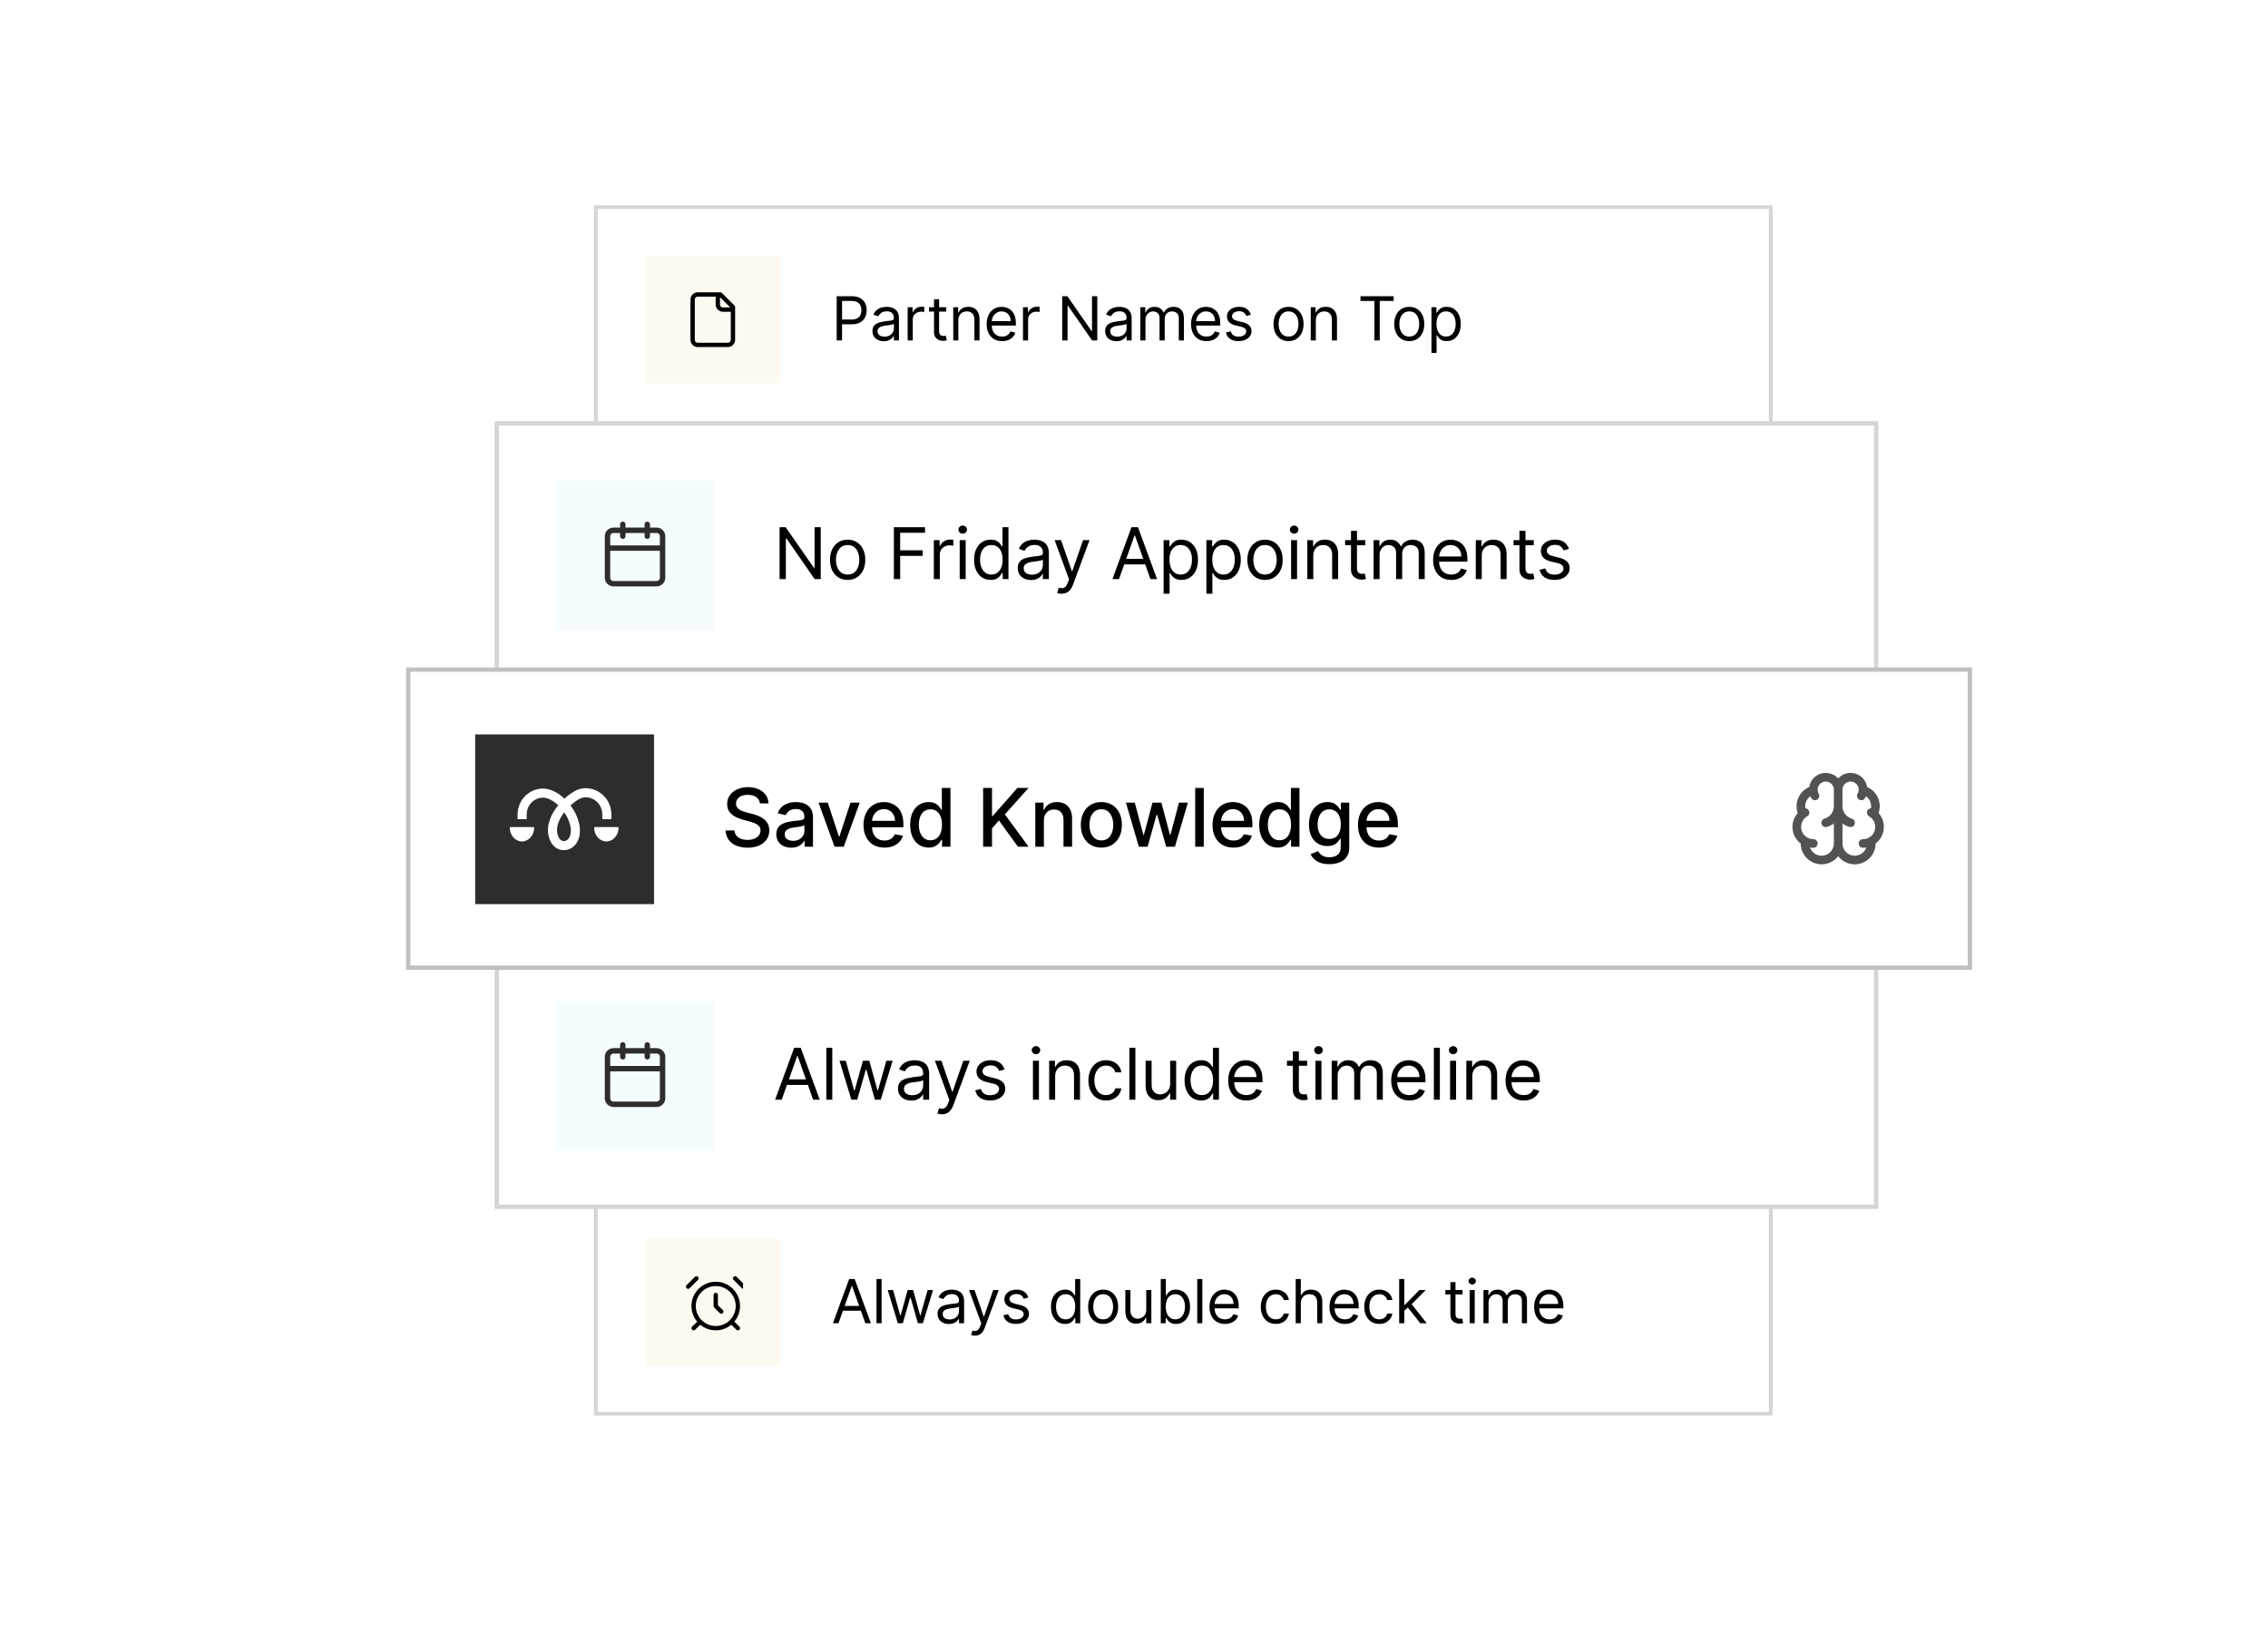 <svg width="1050" height="765" viewBox="0 0 1050 765" fill="none" xmlns="http://www.w3.org/2000/svg">
<rect x="275" y="95" width="545.645" height="105.366" fill="white"/>
<rect x="275.852" y="95.852" width="543.942" height="103.662" stroke="#2D2D2D" stroke-opacity="0.2" stroke-width="1.704"/>
<rect x="299.084" y="118.331" width="62.314" height="59.135" fill="#FFFAF1"/>
<path d="M332.334 136.333V141C332.334 141.619 332.579 142.212 333.017 142.65C333.455 143.087 334.048 143.333 334.667 143.333H339.334M333.5 136.333H323C322.381 136.333 321.788 136.579 321.35 137.017C320.913 137.454 320.667 138.048 320.667 138.667V157.333C320.667 157.952 320.913 158.546 321.35 158.983C321.788 159.421 322.381 159.667 323 159.667H337C337.619 159.667 338.213 159.421 338.65 158.983C339.088 158.546 339.334 157.952 339.334 157.333V142.167L333.5 136.333Z" stroke="black" stroke-width="2" stroke-linecap="round" stroke-linejoin="round"/>
<path d="M387.362 157.61V137.134H394.281C395.887 137.134 397.201 137.424 398.22 138.003C399.247 138.577 400.007 139.353 400.5 140.333C400.993 141.313 401.24 142.406 401.24 143.612C401.24 144.819 400.993 145.915 400.5 146.902C400.013 147.888 399.26 148.675 398.24 149.261C397.221 149.841 395.914 150.131 394.321 150.131H389.362V147.932H394.241C395.341 147.932 396.224 147.742 396.891 147.362C397.557 146.982 398.04 146.469 398.34 145.822C398.647 145.169 398.8 144.432 398.8 143.612C398.8 142.793 398.647 142.059 398.34 141.413C398.04 140.766 397.554 140.26 396.881 139.893C396.207 139.52 395.314 139.333 394.201 139.333H389.842V157.61H387.362ZM409.152 157.97C408.179 157.97 407.295 157.786 406.502 157.42C405.709 157.047 405.079 156.51 404.613 155.81C404.146 155.104 403.913 154.25 403.913 153.251C403.913 152.371 404.086 151.658 404.433 151.111C404.779 150.558 405.242 150.125 405.822 149.811C406.402 149.498 407.042 149.265 407.742 149.111C408.449 148.951 409.158 148.825 409.872 148.731C410.805 148.612 411.561 148.522 412.141 148.462C412.728 148.395 413.154 148.285 413.421 148.132C413.694 147.978 413.831 147.712 413.831 147.332V147.252C413.831 146.265 413.561 145.499 413.021 144.952C412.488 144.406 411.678 144.132 410.591 144.132C409.465 144.132 408.582 144.379 407.942 144.872C407.302 145.365 406.852 145.892 406.592 146.452L404.353 145.652C404.753 144.719 405.286 143.992 405.952 143.472C406.626 142.946 407.359 142.579 408.152 142.373C408.952 142.159 409.738 142.053 410.512 142.053C411.005 142.053 411.571 142.113 412.211 142.233C412.858 142.346 413.481 142.583 414.081 142.943C414.687 143.302 415.191 143.846 415.591 144.572C415.991 145.299 416.19 146.272 416.19 147.492V157.61H413.831V155.53H413.711C413.551 155.864 413.284 156.22 412.911 156.6C412.538 156.98 412.041 157.303 411.421 157.57C410.801 157.836 410.045 157.97 409.152 157.97ZM409.512 155.85C410.445 155.85 411.231 155.667 411.871 155.3C412.518 154.934 413.004 154.46 413.331 153.881C413.664 153.301 413.831 152.691 413.831 152.051V149.891C413.731 150.011 413.511 150.121 413.171 150.221C412.838 150.315 412.451 150.398 412.011 150.471C411.578 150.538 411.155 150.598 410.741 150.651C410.335 150.698 410.005 150.738 409.752 150.771C409.138 150.851 408.565 150.981 408.032 151.161C407.505 151.334 407.079 151.598 406.752 151.951C406.432 152.298 406.272 152.771 406.272 153.371C406.272 154.19 406.576 154.81 407.182 155.23C407.795 155.644 408.572 155.85 409.512 155.85ZM420.216 157.61V142.253H422.495V144.572H422.655C422.935 143.812 423.442 143.196 424.175 142.723C424.908 142.249 425.735 142.013 426.654 142.013C426.828 142.013 427.044 142.016 427.304 142.023C427.564 142.029 427.761 142.039 427.894 142.053V144.452C427.814 144.432 427.631 144.402 427.344 144.362C427.064 144.316 426.768 144.292 426.454 144.292C425.708 144.292 425.041 144.449 424.455 144.762C423.875 145.069 423.415 145.495 423.075 146.042C422.742 146.582 422.575 147.198 422.575 147.892V157.61H420.216ZM438.051 142.253V144.252H430.092V142.253H438.051ZM432.412 138.573H434.771V153.211C434.771 153.877 434.868 154.377 435.061 154.71C435.261 155.037 435.515 155.257 435.821 155.37C436.134 155.477 436.464 155.53 436.811 155.53C437.071 155.53 437.284 155.517 437.451 155.49C437.618 155.457 437.751 155.43 437.851 155.41L438.331 157.53C438.171 157.59 437.947 157.65 437.661 157.71C437.374 157.776 437.011 157.81 436.571 157.81C435.904 157.81 435.251 157.667 434.611 157.38C433.978 157.093 433.452 156.657 433.032 156.07C432.618 155.484 432.412 154.744 432.412 153.851V138.573ZM443.678 148.372V157.61H441.319V142.253H443.598V144.652H443.798C444.158 143.872 444.705 143.246 445.438 142.773C446.171 142.293 447.117 142.053 448.277 142.053C449.317 142.053 450.227 142.266 451.007 142.693C451.787 143.113 452.393 143.752 452.826 144.612C453.26 145.465 453.476 146.545 453.476 147.852V157.61H451.117V148.012C451.117 146.805 450.803 145.865 450.177 145.192C449.55 144.512 448.691 144.172 447.597 144.172C446.844 144.172 446.171 144.336 445.578 144.662C444.991 144.989 444.528 145.465 444.188 146.092C443.848 146.719 443.678 147.478 443.678 148.372ZM463.945 157.93C462.466 157.93 461.189 157.603 460.116 156.95C459.05 156.29 458.226 155.37 457.646 154.19C457.073 153.004 456.787 151.624 456.787 150.051C456.787 148.478 457.073 147.092 457.646 145.892C458.226 144.686 459.033 143.746 460.066 143.073C461.106 142.393 462.319 142.053 463.705 142.053C464.505 142.053 465.295 142.186 466.075 142.453C466.855 142.719 467.565 143.153 468.205 143.752C468.844 144.346 469.354 145.132 469.734 146.112C470.114 147.092 470.304 148.298 470.304 149.731V150.731H458.466V148.691H467.905C467.905 147.825 467.731 147.052 467.385 146.372C467.045 145.692 466.558 145.155 465.925 144.762C465.298 144.369 464.559 144.172 463.705 144.172C462.766 144.172 461.952 144.406 461.266 144.872C460.586 145.332 460.063 145.932 459.696 146.672C459.329 147.412 459.146 148.205 459.146 149.051V150.411C459.146 151.571 459.346 152.554 459.746 153.361C460.153 154.16 460.716 154.77 461.436 155.19C462.156 155.604 462.992 155.81 463.945 155.81C464.565 155.81 465.125 155.724 465.625 155.55C466.132 155.37 466.568 155.104 466.935 154.75C467.301 154.39 467.585 153.944 467.785 153.411L470.064 154.051C469.824 154.824 469.421 155.504 468.854 156.09C468.288 156.67 467.588 157.123 466.755 157.45C465.922 157.77 464.985 157.93 463.945 157.93ZM473.612 157.61V142.253H475.892V144.572H476.051C476.331 143.812 476.838 143.196 477.571 142.723C478.304 142.249 479.131 142.013 480.051 142.013C480.224 142.013 480.441 142.016 480.701 142.023C480.961 142.029 481.157 142.039 481.291 142.053V144.452C481.211 144.432 481.027 144.402 480.741 144.362C480.461 144.316 480.164 144.292 479.851 144.292C479.104 144.292 478.438 144.449 477.851 144.762C477.271 145.069 476.811 145.495 476.471 146.042C476.138 146.582 475.972 147.198 475.972 147.892V157.61H473.612ZM508 137.134V157.61H505.6L494.442 141.533H494.242V157.61H491.763V137.134H494.162L505.36 153.251H505.56V137.134H508ZM516.879 157.97C515.906 157.97 515.023 157.786 514.23 157.42C513.437 157.047 512.807 156.51 512.34 155.81C511.873 155.104 511.64 154.25 511.64 153.251C511.64 152.371 511.813 151.658 512.16 151.111C512.507 150.558 512.97 150.125 513.55 149.811C514.13 149.498 514.77 149.265 515.469 149.111C516.176 148.951 516.886 148.825 517.599 148.731C518.532 148.612 519.289 148.522 519.869 148.462C520.455 148.395 520.882 148.285 521.148 148.132C521.422 147.978 521.558 147.712 521.558 147.332V147.252C521.558 146.265 521.288 145.499 520.748 144.952C520.215 144.406 519.405 144.132 518.319 144.132C517.192 144.132 516.309 144.379 515.669 144.872C515.03 145.365 514.58 145.892 514.32 146.452L512.08 145.652C512.48 144.719 513.013 143.992 513.68 143.472C514.353 142.946 515.086 142.579 515.879 142.373C516.679 142.159 517.466 142.053 518.239 142.053C518.732 142.053 519.299 142.113 519.939 142.233C520.585 142.346 521.208 142.583 521.808 142.943C522.415 143.302 522.918 143.846 523.318 144.572C523.718 145.299 523.918 146.272 523.918 147.492V157.61H521.558V155.53H521.438C521.278 155.864 521.012 156.22 520.639 156.6C520.265 156.98 519.769 157.303 519.149 157.57C518.529 157.836 517.772 157.97 516.879 157.97ZM517.239 155.85C518.172 155.85 518.959 155.667 519.599 155.3C520.245 154.934 520.732 154.46 521.058 153.881C521.392 153.301 521.558 152.691 521.558 152.051V149.891C521.458 150.011 521.238 150.121 520.898 150.221C520.565 150.315 520.179 150.398 519.739 150.471C519.305 150.538 518.882 150.598 518.469 150.651C518.062 150.698 517.732 150.738 517.479 150.771C516.866 150.851 516.293 150.981 515.759 151.161C515.233 151.334 514.806 151.598 514.48 151.951C514.16 152.298 514 152.771 514 153.371C514 154.19 514.303 154.81 514.91 155.23C515.523 155.644 516.299 155.85 517.239 155.85ZM527.943 157.61V142.253H530.223V144.652H530.423C530.743 143.832 531.259 143.196 531.972 142.743C532.686 142.283 533.542 142.053 534.542 142.053C535.555 142.053 536.398 142.283 537.071 142.743C537.751 143.196 538.281 143.832 538.661 144.652H538.821C539.214 143.859 539.804 143.229 540.591 142.763C541.377 142.289 542.32 142.053 543.42 142.053C544.793 142.053 545.916 142.483 546.79 143.342C547.663 144.196 548.099 145.525 548.099 147.332V157.61H545.74V147.332C545.74 146.199 545.43 145.389 544.81 144.902C544.19 144.416 543.46 144.172 542.62 144.172C541.541 144.172 540.704 144.499 540.111 145.152C539.518 145.799 539.221 146.619 539.221 147.612V157.61H536.821V147.092C536.821 146.219 536.538 145.515 535.972 144.982C535.405 144.442 534.675 144.172 533.782 144.172C533.169 144.172 532.596 144.336 532.062 144.662C531.536 144.989 531.109 145.442 530.783 146.022C530.463 146.595 530.303 147.258 530.303 148.012V157.61H527.943ZM558.571 157.93C557.091 157.93 555.815 157.603 554.742 156.95C553.675 156.29 552.852 155.37 552.272 154.19C551.699 153.004 551.412 151.624 551.412 150.051C551.412 148.478 551.699 147.092 552.272 145.892C552.852 144.686 553.658 143.746 554.692 143.073C555.731 142.393 556.944 142.053 558.331 142.053C559.131 142.053 559.921 142.186 560.7 142.453C561.48 142.719 562.19 143.153 562.83 143.752C563.47 144.346 563.98 145.132 564.36 146.112C564.74 147.092 564.93 148.298 564.93 149.731V150.731H553.092V148.691H562.53C562.53 147.825 562.357 147.052 562.01 146.372C561.67 145.692 561.184 145.155 560.551 144.762C559.924 144.369 559.184 144.172 558.331 144.172C557.391 144.172 556.578 144.406 555.891 144.872C555.211 145.332 554.688 145.932 554.322 146.672C553.955 147.412 553.772 148.205 553.772 149.051V150.411C553.772 151.571 553.972 152.554 554.372 153.361C554.778 154.16 555.341 154.77 556.061 155.19C556.781 155.604 557.618 155.81 558.571 155.81C559.191 155.81 559.751 155.724 560.251 155.55C560.757 155.37 561.194 155.104 561.56 154.75C561.927 154.39 562.21 153.944 562.41 153.411L564.69 154.051C564.45 154.824 564.047 155.504 563.48 156.09C562.913 156.67 562.214 157.123 561.38 157.45C560.547 157.77 559.611 157.93 558.571 157.93ZM579.115 145.692L576.996 146.292C576.863 145.939 576.666 145.595 576.406 145.262C576.153 144.922 575.806 144.642 575.366 144.422C574.926 144.202 574.363 144.092 573.676 144.092C572.737 144.092 571.953 144.309 571.327 144.742C570.707 145.169 570.397 145.712 570.397 146.372C570.397 146.958 570.61 147.422 571.037 147.762C571.464 148.102 572.13 148.385 573.037 148.612L575.316 149.171C576.689 149.505 577.712 150.015 578.386 150.701C579.059 151.381 579.395 152.258 579.395 153.331C579.395 154.21 579.142 154.997 578.636 155.69C578.136 156.383 577.436 156.93 576.536 157.33C575.636 157.73 574.59 157.93 573.397 157.93C571.83 157.93 570.534 157.59 569.507 156.91C568.481 156.23 567.831 155.237 567.558 153.931L569.797 153.371C570.01 154.197 570.414 154.817 571.007 155.23C571.607 155.644 572.39 155.85 573.357 155.85C574.456 155.85 575.33 155.617 575.976 155.15C576.629 154.677 576.956 154.111 576.956 153.451C576.956 152.917 576.769 152.471 576.396 152.111C576.023 151.744 575.449 151.471 574.676 151.291L572.117 150.691C570.71 150.358 569.677 149.841 569.017 149.141C568.364 148.435 568.038 147.552 568.038 146.492C568.038 145.625 568.281 144.859 568.767 144.192C569.261 143.526 569.931 143.003 570.777 142.623C571.63 142.243 572.597 142.053 573.676 142.053C575.196 142.053 576.389 142.386 577.256 143.053C578.129 143.719 578.749 144.599 579.115 145.692ZM596.542 157.93C595.155 157.93 593.939 157.6 592.892 156.94C591.852 156.28 591.039 155.357 590.453 154.17C589.873 152.984 589.583 151.598 589.583 150.011C589.583 148.412 589.873 147.015 590.453 145.822C591.039 144.629 591.852 143.702 592.892 143.043C593.939 142.383 595.155 142.053 596.542 142.053C597.928 142.053 599.141 142.383 600.181 143.043C601.227 143.702 602.041 144.629 602.62 145.822C603.207 147.015 603.5 148.412 603.5 150.011C603.5 151.598 603.207 152.984 602.62 154.17C602.041 155.357 601.227 156.28 600.181 156.94C599.141 157.6 597.928 157.93 596.542 157.93ZM596.542 155.81C597.595 155.81 598.461 155.54 599.141 155C599.821 154.46 600.324 153.751 600.651 152.871C600.977 151.991 601.141 151.038 601.141 150.011C601.141 148.985 600.977 148.028 600.651 147.142C600.324 146.255 599.821 145.539 599.141 144.992C598.461 144.446 597.595 144.172 596.542 144.172C595.488 144.172 594.622 144.446 593.942 144.992C593.262 145.539 592.759 146.255 592.432 147.142C592.106 148.028 591.942 148.985 591.942 150.011C591.942 151.038 592.106 151.991 592.432 152.871C592.759 153.751 593.262 154.46 593.942 155C594.622 155.54 595.488 155.81 596.542 155.81ZM609.18 148.372V157.61H606.821V142.253H609.1V144.652H609.3C609.66 143.872 610.207 143.246 610.94 142.773C611.673 142.293 612.62 142.053 613.779 142.053C614.819 142.053 615.729 142.266 616.509 142.693C617.289 143.113 617.895 143.752 618.329 144.612C618.762 145.465 618.978 146.545 618.978 147.852V157.61H616.619V148.012C616.619 146.805 616.306 145.865 615.679 145.192C615.052 144.512 614.193 144.172 613.099 144.172C612.346 144.172 611.673 144.336 611.08 144.662C610.493 144.989 610.03 145.465 609.69 146.092C609.35 146.719 609.18 147.478 609.18 148.372ZM629.846 139.333V137.134H645.203V139.333H638.764V157.61H636.285V139.333H629.846ZM652.44 157.93C651.054 157.93 649.837 157.6 648.791 156.94C647.751 156.28 646.938 155.357 646.351 154.17C645.771 152.984 645.481 151.598 645.481 150.011C645.481 148.412 645.771 147.015 646.351 145.822C646.938 144.629 647.751 143.702 648.791 143.043C649.837 142.383 651.054 142.053 652.44 142.053C653.826 142.053 655.039 142.383 656.079 143.043C657.126 143.702 657.939 144.629 658.519 145.822C659.105 147.015 659.399 148.412 659.399 150.011C659.399 151.598 659.105 152.984 658.519 154.17C657.939 155.357 657.126 156.28 656.079 156.94C655.039 157.6 653.826 157.93 652.44 157.93ZM652.44 155.81C653.493 155.81 654.36 155.54 655.039 155C655.719 154.46 656.223 153.751 656.549 152.871C656.876 151.991 657.039 151.038 657.039 150.011C657.039 148.985 656.876 148.028 656.549 147.142C656.223 146.255 655.719 145.539 655.039 144.992C654.36 144.446 653.493 144.172 652.44 144.172C651.387 144.172 650.52 144.446 649.84 144.992C649.161 145.539 648.657 146.255 648.331 147.142C648.004 148.028 647.841 148.985 647.841 150.011C647.841 151.038 648.004 151.991 648.331 152.871C648.657 153.751 649.161 154.46 649.84 155C650.52 155.54 651.387 155.81 652.44 155.81ZM662.719 163.369V142.253H664.999V144.692H665.278C665.452 144.426 665.692 144.086 665.998 143.672C666.312 143.252 666.758 142.879 667.338 142.553C667.925 142.219 668.718 142.053 669.718 142.053C671.011 142.053 672.151 142.376 673.137 143.023C674.124 143.669 674.893 144.586 675.447 145.772C676 146.958 676.276 148.358 676.276 149.971C676.276 151.598 676 153.007 675.447 154.2C674.893 155.387 674.127 156.307 673.147 156.96C672.167 157.607 671.037 157.93 669.758 157.93C668.771 157.93 667.981 157.767 667.388 157.44C666.795 157.107 666.338 156.73 666.018 156.31C665.698 155.884 665.452 155.53 665.278 155.25H665.079V163.369H662.719ZM665.039 149.931C665.039 151.091 665.209 152.114 665.548 153.001C665.888 153.881 666.385 154.57 667.038 155.07C667.691 155.564 668.491 155.81 669.438 155.81C670.424 155.81 671.247 155.55 671.907 155.03C672.574 154.504 673.074 153.797 673.407 152.911C673.747 152.018 673.917 151.024 673.917 149.931C673.917 148.851 673.75 147.878 673.417 147.012C673.09 146.139 672.594 145.449 671.927 144.942C671.267 144.429 670.438 144.172 669.438 144.172C668.478 144.172 667.671 144.416 667.018 144.902C666.365 145.382 665.872 146.055 665.538 146.922C665.205 147.782 665.039 148.785 665.039 149.931Z" fill="black"/>
<rect x="229" y="195" width="640.608" height="123.704" fill="white"/>
<rect x="230" y="196" width="638.608" height="121.704" stroke="#2D2D2D" stroke-opacity="0.2" stroke-width="2"/>
<rect x="257.275" y="222.392" width="73.159" height="69.427" fill="#E7F8FF" fill-opacity="0.4"/>
<path d="M288.333 242.75V248.25M299.667 242.75V248.25M281.25 253.75H306.75M284.083 245.5H303.917C305.481 245.5 306.75 246.731 306.75 248.25V267.5C306.75 269.019 305.481 270.25 303.917 270.25H284.083C282.519 270.25 281.25 269.019 281.25 267.5V248.25C281.25 246.731 282.519 245.5 284.083 245.5Z" stroke="#2D2D2D" stroke-width="2.5" stroke-linecap="round" stroke-linejoin="round"/>
<path d="M379.98 244.071V268.111H377.163L364.063 249.236H363.828V268.111H360.917V244.071H363.734L376.881 262.993H377.116V244.071H379.98ZM392.423 268.487C390.796 268.487 389.368 268.099 388.139 267.325C386.918 266.55 385.963 265.466 385.275 264.073C384.594 262.68 384.254 261.052 384.254 259.19C384.254 257.312 384.594 255.672 385.275 254.272C385.963 252.871 386.918 251.783 388.139 251.008C389.368 250.234 390.796 249.846 392.423 249.846C394.051 249.846 395.475 250.234 396.696 251.008C397.925 251.783 398.879 252.871 399.56 254.272C400.249 255.672 400.593 257.312 400.593 259.19C400.593 261.052 400.249 262.68 399.56 264.073C398.879 265.466 397.925 266.55 396.696 267.325C395.475 268.099 394.051 268.487 392.423 268.487ZM392.423 265.998C393.66 265.998 394.677 265.681 395.475 265.047C396.274 264.414 396.864 263.58 397.248 262.547C397.631 261.514 397.823 260.395 397.823 259.19C397.823 257.985 397.631 256.862 397.248 255.821C396.864 254.78 396.274 253.939 395.475 253.297C394.677 252.656 393.66 252.335 392.423 252.335C391.187 252.335 390.17 252.656 389.371 253.297C388.573 253.939 387.982 254.78 387.599 255.821C387.216 256.862 387.024 257.985 387.024 259.19C387.024 260.395 387.216 261.514 387.599 262.547C387.982 263.58 388.573 264.414 389.371 265.047C390.17 265.681 391.187 265.998 392.423 265.998ZM413.833 268.111V244.071H428.248V246.654H416.744V254.776H427.168V257.359H416.744V268.111H413.833ZM432.334 268.111V250.081H435.01V252.804H435.198C435.526 251.912 436.121 251.188 436.982 250.633C437.843 250.077 438.813 249.799 439.893 249.799C440.096 249.799 440.351 249.803 440.656 249.811C440.961 249.819 441.192 249.831 441.349 249.846V252.664C441.255 252.64 441.039 252.605 440.703 252.558C440.374 252.503 440.026 252.476 439.658 252.476C438.782 252.476 437.999 252.66 437.311 253.027C436.63 253.387 436.09 253.888 435.691 254.53C435.299 255.164 435.104 255.888 435.104 256.702V268.111H432.334ZM444.302 268.111V250.081H447.072V268.111H444.302ZM445.71 247.076C445.17 247.076 444.705 246.892 444.313 246.524C443.93 246.157 443.738 245.715 443.738 245.198C443.738 244.682 443.93 244.239 444.313 243.872C444.705 243.504 445.17 243.32 445.71 243.32C446.25 243.32 446.712 243.504 447.095 243.872C447.487 244.239 447.682 244.682 447.682 245.198C447.682 245.715 447.487 246.157 447.095 246.524C446.712 246.892 446.25 247.076 445.71 247.076ZM458.623 268.487C457.121 268.487 455.795 268.107 454.644 267.348C453.494 266.581 452.594 265.501 451.944 264.108C451.295 262.708 450.97 261.052 450.97 259.143C450.97 257.249 451.295 255.606 451.944 254.213C452.594 252.82 453.498 251.744 454.656 250.985C455.814 250.226 457.152 249.846 458.67 249.846C459.844 249.846 460.772 250.042 461.452 250.433C462.141 250.817 462.665 251.255 463.025 251.748C463.393 252.233 463.679 252.632 463.882 252.945H464.117V244.071H466.887V268.111H464.211V265.341H463.882C463.679 265.67 463.389 266.084 463.014 266.585C462.638 267.078 462.102 267.52 461.405 267.912C460.709 268.295 459.782 268.487 458.623 268.487ZM458.999 265.998C460.11 265.998 461.049 265.709 461.816 265.13C462.583 264.543 463.166 263.733 463.565 262.7C463.964 261.659 464.164 260.458 464.164 259.096C464.164 257.75 463.968 256.572 463.577 255.563C463.186 254.546 462.607 253.755 461.84 253.192C461.073 252.621 460.126 252.335 458.999 252.335C457.825 252.335 456.847 252.636 456.065 253.239C455.29 253.833 454.707 254.643 454.316 255.669C453.932 256.686 453.74 257.828 453.74 259.096C453.74 260.38 453.936 261.546 454.327 262.594C454.726 263.635 455.313 264.464 456.088 265.083C456.871 265.693 457.841 265.998 458.999 265.998ZM477.321 268.534C476.178 268.534 475.141 268.318 474.21 267.888C473.279 267.45 472.539 266.82 471.991 265.998C471.444 265.169 471.17 264.167 471.17 262.993C471.17 261.96 471.373 261.123 471.78 260.481C472.187 259.832 472.731 259.323 473.412 258.955C474.093 258.587 474.844 258.314 475.665 258.134C476.495 257.946 477.328 257.797 478.166 257.688C479.261 257.547 480.149 257.441 480.83 257.371C481.519 257.292 482.02 257.163 482.333 256.983C482.654 256.803 482.814 256.49 482.814 256.044V255.95C482.814 254.792 482.497 253.892 481.863 253.25C481.237 252.609 480.286 252.288 479.011 252.288C477.688 252.288 476.651 252.578 475.9 253.157C475.149 253.736 474.621 254.354 474.316 255.011L471.686 254.072C472.156 252.977 472.782 252.124 473.564 251.513C474.355 250.895 475.216 250.465 476.147 250.222C477.086 249.972 478.009 249.846 478.917 249.846C479.496 249.846 480.161 249.917 480.912 250.058C481.672 250.191 482.403 250.469 483.108 250.891C483.82 251.314 484.41 251.951 484.88 252.804C485.35 253.657 485.584 254.8 485.584 256.232V268.111H482.814V265.67H482.673C482.485 266.061 482.172 266.479 481.734 266.926C481.296 267.372 480.713 267.751 479.985 268.064C479.257 268.377 478.369 268.534 477.321 268.534ZM477.743 266.045C478.839 266.045 479.762 265.83 480.513 265.4C481.272 264.969 481.844 264.414 482.227 263.733C482.618 263.052 482.814 262.336 482.814 261.585V259.049C482.697 259.19 482.438 259.319 482.039 259.437C481.648 259.546 481.194 259.644 480.678 259.73C480.169 259.808 479.672 259.879 479.187 259.941C478.71 259.996 478.322 260.043 478.025 260.082C477.305 260.176 476.632 260.329 476.006 260.54C475.388 260.743 474.887 261.052 474.503 261.467C474.128 261.874 473.94 262.43 473.94 263.134C473.94 264.097 474.296 264.824 475.008 265.317C475.728 265.803 476.64 266.045 477.743 266.045ZM491.449 274.872C490.979 274.872 490.56 274.833 490.193 274.755C489.825 274.684 489.57 274.614 489.43 274.544L490.134 272.102C490.807 272.274 491.402 272.337 491.918 272.29C492.435 272.243 492.892 272.012 493.291 271.597C493.698 271.19 494.07 270.529 494.407 269.614L494.923 268.205L488.256 250.081H491.261L496.238 264.449H496.426L501.403 250.081H504.408L496.754 270.74C496.41 271.672 495.983 272.442 495.475 273.053C494.966 273.671 494.375 274.129 493.702 274.426C493.037 274.724 492.286 274.872 491.449 274.872ZM518.061 268.111H515.009L523.836 244.071H526.841L535.669 268.111H532.617L525.433 247.874H525.245L518.061 268.111ZM519.188 258.721H531.49V261.303H519.188V258.721ZM538.707 274.872V250.081H541.383V252.945H541.712C541.915 252.632 542.197 252.233 542.557 251.748C542.925 251.255 543.449 250.817 544.13 250.433C544.819 250.042 545.75 249.846 546.924 249.846C548.442 249.846 549.78 250.226 550.938 250.985C552.096 251.744 553 252.82 553.65 254.213C554.299 255.606 554.624 257.249 554.624 259.143C554.624 261.052 554.299 262.708 553.65 264.108C553 265.501 552.1 266.581 550.95 267.348C549.8 268.107 548.473 268.487 546.971 268.487C545.812 268.487 544.885 268.295 544.189 267.912C543.492 267.52 542.956 267.078 542.581 266.585C542.205 266.084 541.915 265.67 541.712 265.341H541.477V274.872H538.707ZM541.43 259.096C541.43 260.458 541.63 261.659 542.029 262.7C542.428 263.733 543.011 264.543 543.778 265.13C544.545 265.709 545.484 265.998 546.595 265.998C547.753 265.998 548.72 265.693 549.494 265.083C550.277 264.464 550.864 263.635 551.255 262.594C551.654 261.546 551.854 260.38 551.854 259.096C551.854 257.828 551.658 256.686 551.267 255.669C550.883 254.643 550.3 253.833 549.518 253.239C548.743 252.636 547.769 252.335 546.595 252.335C545.468 252.335 544.521 252.621 543.754 253.192C542.987 253.755 542.408 254.546 542.017 255.563C541.626 256.572 541.43 257.75 541.43 259.096ZM558.519 274.872V250.081H561.195V252.945H561.524C561.728 252.632 562.009 252.233 562.369 251.748C562.737 251.255 563.261 250.817 563.942 250.433C564.631 250.042 565.562 249.846 566.736 249.846C568.254 249.846 569.592 250.226 570.75 250.985C571.909 251.744 572.812 252.82 573.462 254.213C574.111 255.606 574.436 257.249 574.436 259.143C574.436 261.052 574.111 262.708 573.462 264.108C572.812 265.501 571.912 266.581 570.762 267.348C569.612 268.107 568.285 268.487 566.783 268.487C565.625 268.487 564.697 268.295 564.001 267.912C563.304 267.52 562.768 267.078 562.393 266.585C562.017 266.084 561.728 265.67 561.524 265.341H561.289V274.872H558.519ZM561.242 259.096C561.242 260.458 561.442 261.659 561.841 262.7C562.24 263.733 562.823 264.543 563.59 265.13C564.357 265.709 565.296 265.998 566.407 265.998C567.565 265.998 568.532 265.693 569.307 265.083C570.089 264.464 570.676 263.635 571.067 262.594C571.466 261.546 571.666 260.38 571.666 259.096C571.666 257.828 571.47 256.686 571.079 255.669C570.696 254.643 570.113 253.833 569.33 253.239C568.555 252.636 567.581 252.335 566.407 252.335C565.28 252.335 564.333 252.621 563.567 253.192C562.8 253.755 562.221 254.546 561.829 255.563C561.438 256.572 561.242 257.75 561.242 259.096ZM585.656 268.487C584.028 268.487 582.6 268.099 581.372 267.325C580.151 266.55 579.196 265.466 578.507 264.073C577.827 262.68 577.486 261.052 577.486 259.19C577.486 257.312 577.827 255.672 578.507 254.272C579.196 252.871 580.151 251.783 581.372 251.008C582.6 250.234 584.028 249.846 585.656 249.846C587.284 249.846 588.708 250.234 589.929 251.008C591.157 251.783 592.112 252.871 592.793 254.272C593.482 255.672 593.826 257.312 593.826 259.19C593.826 261.052 593.482 262.68 592.793 264.073C592.112 265.466 591.157 266.55 589.929 267.325C588.708 268.099 587.284 268.487 585.656 268.487ZM585.656 265.998C586.892 265.998 587.91 265.681 588.708 265.047C589.506 264.414 590.097 263.58 590.48 262.547C590.864 261.514 591.056 260.395 591.056 259.19C591.056 257.985 590.864 256.862 590.48 255.821C590.097 254.78 589.506 253.939 588.708 253.297C587.91 252.656 586.892 252.335 585.656 252.335C584.42 252.335 583.402 252.656 582.604 253.297C581.806 253.939 581.215 254.78 580.832 255.821C580.448 256.862 580.256 257.985 580.256 259.19C580.256 260.395 580.448 261.514 580.832 262.547C581.215 263.58 581.806 264.414 582.604 265.047C583.402 265.681 584.42 265.998 585.656 265.998ZM597.724 268.111V250.081H600.494V268.111H597.724ZM599.133 247.076C598.593 247.076 598.127 246.892 597.736 246.524C597.352 246.157 597.161 245.715 597.161 245.198C597.161 244.682 597.352 244.239 597.736 243.872C598.127 243.504 598.593 243.32 599.133 243.32C599.673 243.32 600.134 243.504 600.518 243.872C600.909 244.239 601.105 244.682 601.105 245.198C601.105 245.715 600.909 246.157 600.518 246.524C600.134 246.892 599.673 247.076 599.133 247.076ZM608.008 257.265V268.111H605.237V250.081H607.914V252.898H608.149C608.571 251.983 609.213 251.247 610.074 250.692C610.934 250.128 612.046 249.846 613.407 249.846C614.628 249.846 615.696 250.097 616.612 250.598C617.527 251.091 618.24 251.842 618.748 252.851C619.257 253.853 619.511 255.121 619.511 256.655V268.111H616.741V256.842C616.741 255.426 616.373 254.323 615.638 253.532C614.902 252.734 613.892 252.335 612.609 252.335C611.725 252.335 610.934 252.527 610.238 252.91C609.549 253.294 609.005 253.853 608.606 254.589C608.207 255.324 608.008 256.216 608.008 257.265ZM632.084 250.081V252.429H622.74V250.081H632.084ZM625.464 245.762H628.234V262.946C628.234 263.729 628.347 264.316 628.574 264.707C628.809 265.09 629.106 265.349 629.466 265.482C629.834 265.607 630.221 265.67 630.628 265.67C630.934 265.67 631.184 265.654 631.38 265.623C631.575 265.583 631.732 265.552 631.849 265.529L632.413 268.017C632.225 268.088 631.963 268.158 631.626 268.228C631.29 268.307 630.863 268.346 630.347 268.346C629.564 268.346 628.797 268.178 628.046 267.841C627.302 267.505 626.684 266.992 626.191 266.303C625.706 265.615 625.464 264.746 625.464 263.698V245.762ZM635.92 268.111V250.081H638.597V252.898H638.831C639.207 251.936 639.814 251.188 640.651 250.656C641.488 250.116 642.494 249.846 643.668 249.846C644.857 249.846 645.847 250.116 646.637 250.656C647.436 251.188 648.058 251.936 648.504 252.898H648.692C649.153 251.967 649.846 251.228 650.769 250.68C651.693 250.124 652.8 249.846 654.091 249.846C655.703 249.846 657.022 250.351 658.047 251.361C659.072 252.362 659.585 253.923 659.585 256.044V268.111H656.814V256.044C656.814 254.714 656.451 253.763 655.723 253.192C654.995 252.621 654.138 252.335 653.152 252.335C651.884 252.335 650.902 252.718 650.206 253.485C649.509 254.244 649.161 255.207 649.161 256.373V268.111H646.344V255.762C646.344 254.737 646.011 253.912 645.346 253.286C644.681 252.652 643.824 252.335 642.775 252.335C642.056 252.335 641.383 252.527 640.757 252.91C640.138 253.294 639.637 253.826 639.254 254.506C638.878 255.179 638.691 255.958 638.691 256.842V268.111H635.92ZM671.879 268.487C670.141 268.487 668.643 268.103 667.383 267.336C666.131 266.562 665.164 265.482 664.483 264.097C663.81 262.704 663.474 261.084 663.474 259.237C663.474 257.39 663.81 255.762 664.483 254.354C665.164 252.937 666.111 251.834 667.324 251.044C668.545 250.246 669.969 249.846 671.597 249.846C672.536 249.846 673.463 250.003 674.379 250.316C675.294 250.629 676.128 251.138 676.879 251.842C677.63 252.538 678.229 253.462 678.675 254.612C679.121 255.762 679.344 257.179 679.344 258.861V260.035H665.446V257.641H676.527C676.527 256.623 676.323 255.716 675.917 254.917C675.517 254.119 674.946 253.489 674.203 253.027C673.467 252.566 672.599 252.335 671.597 252.335C670.493 252.335 669.539 252.609 668.733 253.157C667.935 253.697 667.32 254.401 666.89 255.269C666.459 256.138 666.244 257.069 666.244 258.063V259.66C666.244 261.021 666.479 262.175 666.949 263.122C667.426 264.061 668.087 264.777 668.932 265.27C669.777 265.756 670.76 265.998 671.879 265.998C672.606 265.998 673.264 265.896 673.851 265.693C674.445 265.482 674.958 265.169 675.388 264.754C675.819 264.331 676.151 263.807 676.386 263.181L679.062 263.932C678.781 264.84 678.307 265.638 677.642 266.327C676.977 267.008 676.155 267.54 675.177 267.923C674.199 268.299 673.099 268.487 671.879 268.487ZM685.998 257.265V268.111H683.228V250.081H685.904V252.898H686.139C686.561 251.983 687.203 251.247 688.064 250.692C688.924 250.128 690.036 249.846 691.397 249.846C692.618 249.846 693.686 250.097 694.602 250.598C695.517 251.091 696.23 251.842 696.738 252.851C697.247 253.853 697.501 255.121 697.501 256.655V268.111H694.731V256.842C694.731 255.426 694.363 254.323 693.628 253.532C692.892 252.734 691.883 252.335 690.599 252.335C689.715 252.335 688.924 252.527 688.228 252.91C687.539 253.294 686.996 253.853 686.596 254.589C686.197 255.324 685.998 256.216 685.998 257.265ZM710.074 250.081V252.429H700.73V250.081H710.074ZM703.454 245.762H706.224V262.946C706.224 263.729 706.337 264.316 706.564 264.707C706.799 265.09 707.096 265.349 707.456 265.482C707.824 265.607 708.211 265.67 708.618 265.67C708.924 265.67 709.174 265.654 709.37 265.623C709.565 265.583 709.722 265.552 709.839 265.529L710.403 268.017C710.215 268.088 709.953 268.158 709.616 268.228C709.28 268.307 708.853 268.346 708.337 268.346C707.554 268.346 706.787 268.178 706.036 267.841C705.293 267.505 704.674 266.992 704.181 266.303C703.696 265.615 703.454 264.746 703.454 263.698V245.762ZM726.359 254.119L723.87 254.823C723.714 254.409 723.483 254.006 723.178 253.614C722.88 253.215 722.473 252.887 721.957 252.628C721.441 252.37 720.779 252.241 719.973 252.241C718.87 252.241 717.95 252.495 717.215 253.004C716.487 253.505 716.123 254.143 716.123 254.917C716.123 255.606 716.374 256.15 716.874 256.549C717.375 256.948 718.158 257.281 719.222 257.547L721.898 258.204C723.51 258.595 724.712 259.194 725.502 260C726.292 260.798 726.687 261.827 726.687 263.087C726.687 264.12 726.39 265.043 725.795 265.857C725.208 266.671 724.387 267.313 723.33 267.782C722.274 268.252 721.045 268.487 719.645 268.487C717.806 268.487 716.284 268.088 715.078 267.289C713.873 266.491 713.11 265.325 712.789 263.791L715.419 263.134C715.669 264.104 716.143 264.832 716.839 265.317C717.543 265.803 718.463 266.045 719.598 266.045C720.889 266.045 721.914 265.771 722.673 265.223C723.44 264.668 723.823 264.003 723.823 263.228C723.823 262.602 723.604 262.078 723.166 261.655C722.728 261.225 722.055 260.904 721.147 260.693L718.142 259.988C716.491 259.597 715.278 258.99 714.503 258.169C713.736 257.339 713.353 256.302 713.353 255.058C713.353 254.041 713.639 253.141 714.21 252.358C714.789 251.576 715.575 250.962 716.569 250.515C717.571 250.069 718.706 249.846 719.973 249.846C721.757 249.846 723.158 250.238 724.176 251.02C725.201 251.803 725.928 252.836 726.359 254.119Z" fill="black"/>
<rect x="275" y="550" width="545.645" height="105.366" fill="white"/>
<rect x="275.852" y="550.852" width="543.942" height="103.662" stroke="#2D2D2D" stroke-opacity="0.2" stroke-width="1.704"/>
<rect x="299.084" y="573.331" width="62.314" height="59.135" fill="#FFFAF1"/>
<g clip-path="url(#clip0_137_1911)">
<path d="M331.369 599.527V604.65L333.93 607.211M322.404 591.842L318.562 595.685M344.176 595.685L340.334 591.842M324.171 611.95L321.123 614.896M338.592 611.912L341.615 614.896M341.615 604.65C341.615 610.308 337.028 614.896 331.369 614.896C325.71 614.896 321.123 610.308 321.123 604.65C321.123 598.991 325.71 594.404 331.369 594.404C337.028 594.404 341.615 598.991 341.615 604.65Z" stroke="black" stroke-width="2" stroke-linecap="round" stroke-linejoin="round"/>
</g>
<path d="M388.202 612.61H385.603L393.121 592.134H395.681L403.199 612.61H400.6L394.481 595.373H394.321L388.202 612.61ZM389.162 604.611H399.64V606.811H389.162V604.611ZM408.147 592.134V612.61H405.787V592.134H408.147ZM415.666 612.61L410.987 597.253H413.467L416.786 609.011H416.946L420.226 597.253H422.745L425.985 608.971H426.145L429.464 597.253H431.943L427.264 612.61H424.945L421.585 600.812H421.345L417.986 612.61H415.666ZM439.301 612.97C438.327 612.97 437.444 612.786 436.651 612.42C435.858 612.047 435.228 611.51 434.761 610.81C434.295 610.104 434.061 609.25 434.061 608.251C434.061 607.371 434.235 606.658 434.581 606.111C434.928 605.558 435.391 605.125 435.971 604.811C436.551 604.498 437.191 604.265 437.891 604.111C438.597 603.951 439.307 603.825 440.02 603.731C440.954 603.612 441.71 603.522 442.29 603.462C442.877 603.395 443.303 603.285 443.57 603.132C443.843 602.978 443.98 602.712 443.98 602.332V602.252C443.98 601.265 443.71 600.499 443.17 599.952C442.637 599.406 441.827 599.132 440.74 599.132C439.614 599.132 438.731 599.379 438.091 599.872C437.451 600.365 437.001 600.892 436.741 601.452L434.501 600.652C434.901 599.719 435.435 598.992 436.101 598.472C436.774 597.946 437.508 597.579 438.301 597.373C439.101 597.159 439.887 597.053 440.66 597.053C441.154 597.053 441.72 597.113 442.36 597.233C443.007 597.346 443.63 597.583 444.23 597.943C444.836 598.302 445.339 598.846 445.739 599.572C446.139 600.299 446.339 601.272 446.339 602.492V612.61H443.98V610.53H443.86C443.7 610.864 443.433 611.22 443.06 611.6C442.687 611.98 442.19 612.303 441.57 612.57C440.95 612.836 440.194 612.97 439.301 612.97ZM439.66 610.85C440.594 610.85 441.38 610.667 442.02 610.3C442.667 609.934 443.153 609.46 443.48 608.881C443.813 608.301 443.98 607.691 443.98 607.051V604.891C443.88 605.011 443.66 605.121 443.32 605.221C442.987 605.315 442.6 605.398 442.16 605.471C441.727 605.538 441.303 605.598 440.89 605.651C440.484 605.698 440.154 605.738 439.9 605.771C439.287 605.851 438.714 605.981 438.181 606.161C437.654 606.334 437.228 606.598 436.901 606.951C436.581 607.298 436.421 607.771 436.421 608.371C436.421 609.19 436.724 609.81 437.331 610.23C437.944 610.644 438.721 610.85 439.66 610.85ZM451.334 618.369C450.934 618.369 450.578 618.335 450.264 618.269C449.951 618.209 449.735 618.149 449.615 618.089L450.214 616.009C450.788 616.156 451.294 616.209 451.734 616.169C452.174 616.129 452.564 615.933 452.904 615.579C453.251 615.233 453.567 614.669 453.854 613.89L454.294 612.69L448.615 597.253H451.174L455.413 609.49H455.573L459.813 597.253H462.372L455.853 614.849C455.56 615.643 455.197 616.299 454.764 616.819C454.33 617.346 453.827 617.736 453.254 617.989C452.687 618.242 452.047 618.369 451.334 618.369ZM476.083 600.692L473.963 601.292C473.83 600.939 473.634 600.595 473.374 600.262C473.12 599.922 472.774 599.642 472.334 599.422C471.894 599.202 471.331 599.092 470.644 599.092C469.704 599.092 468.921 599.309 468.295 599.742C467.675 600.169 467.365 600.712 467.365 601.372C467.365 601.958 467.578 602.422 468.005 602.762C468.431 603.102 469.098 603.385 470.004 603.612L472.284 604.171C473.657 604.505 474.68 605.015 475.353 605.701C476.026 606.381 476.363 607.258 476.363 608.331C476.363 609.21 476.11 609.997 475.603 610.69C475.103 611.383 474.403 611.93 473.504 612.33C472.604 612.73 471.557 612.93 470.364 612.93C468.798 612.93 467.501 612.59 466.475 611.91C465.448 611.23 464.798 610.237 464.525 608.931L466.765 608.371C466.978 609.197 467.381 609.817 467.975 610.23C468.574 610.644 469.358 610.85 470.324 610.85C471.424 610.85 472.297 610.617 472.944 610.15C473.597 609.677 473.923 609.111 473.923 608.451C473.923 607.917 473.737 607.471 473.364 607.111C472.99 606.744 472.417 606.471 471.644 606.291L469.084 605.691C467.678 605.358 466.645 604.841 465.985 604.141C465.332 603.435 465.005 602.552 465.005 601.492C465.005 600.625 465.248 599.859 465.735 599.192C466.228 598.526 466.898 598.003 467.745 597.623C468.598 597.243 469.564 597.053 470.644 597.053C472.164 597.053 473.357 597.386 474.223 598.053C475.097 598.719 475.716 599.599 476.083 600.692ZM493.069 612.93C491.79 612.93 490.66 612.607 489.68 611.96C488.7 611.307 487.934 610.387 487.38 609.2C486.827 608.007 486.55 606.598 486.55 604.971C486.55 603.358 486.827 601.958 487.38 600.772C487.934 599.586 488.703 598.669 489.69 598.023C490.676 597.376 491.816 597.053 493.109 597.053C494.109 597.053 494.899 597.219 495.479 597.553C496.065 597.879 496.512 598.252 496.819 598.672C497.132 599.086 497.375 599.426 497.548 599.692H497.748V592.134H500.108V612.61H497.828V610.25H497.548C497.375 610.53 497.129 610.884 496.809 611.31C496.489 611.73 496.032 612.107 495.439 612.44C494.846 612.767 494.056 612.93 493.069 612.93ZM493.389 610.81C494.336 610.81 495.136 610.564 495.789 610.07C496.442 609.57 496.939 608.881 497.279 608.001C497.618 607.114 497.788 606.091 497.788 604.931C497.788 603.785 497.622 602.782 497.289 601.922C496.955 601.055 496.462 600.382 495.809 599.902C495.156 599.416 494.349 599.172 493.389 599.172C492.389 599.172 491.556 599.429 490.89 599.942C490.23 600.449 489.733 601.139 489.4 602.012C489.073 602.878 488.91 603.851 488.91 604.931C488.91 606.024 489.077 607.018 489.41 607.911C489.75 608.797 490.25 609.504 490.91 610.03C491.576 610.55 492.403 610.81 493.389 610.81ZM510.714 612.93C509.328 612.93 508.112 612.6 507.065 611.94C506.025 611.28 505.212 610.357 504.626 609.17C504.046 607.984 503.756 606.598 503.756 605.011C503.756 603.412 504.046 602.015 504.626 600.822C505.212 599.629 506.025 598.702 507.065 598.043C508.112 597.383 509.328 597.053 510.714 597.053C512.101 597.053 513.314 597.383 514.354 598.043C515.4 598.702 516.213 599.629 516.793 600.822C517.38 602.015 517.673 603.412 517.673 605.011C517.673 606.598 517.38 607.984 516.793 609.17C516.213 610.357 515.4 611.28 514.354 611.94C513.314 612.6 512.101 612.93 510.714 612.93ZM510.714 610.81C511.768 610.81 512.634 610.54 513.314 610C513.994 609.46 514.497 608.751 514.824 607.871C515.15 606.991 515.314 606.038 515.314 605.011C515.314 603.985 515.15 603.028 514.824 602.142C514.497 601.255 513.994 600.539 513.314 599.992C512.634 599.446 511.768 599.172 510.714 599.172C509.661 599.172 508.795 599.446 508.115 599.992C507.435 600.539 506.932 601.255 506.605 602.142C506.279 603.028 506.115 603.985 506.115 605.011C506.115 606.038 506.279 606.991 506.605 607.871C506.932 608.751 507.435 609.46 508.115 610C508.795 610.54 509.661 610.81 510.714 610.81ZM530.672 606.331V597.253H533.031V612.61H530.672V610.01H530.512C530.152 610.79 529.592 611.453 528.832 612C528.072 612.54 527.112 612.81 525.953 612.81C524.993 612.81 524.14 612.6 523.393 612.18C522.646 611.753 522.06 611.113 521.633 610.26C521.207 609.4 520.993 608.317 520.993 607.011V597.253H523.353V606.851C523.353 607.971 523.666 608.864 524.293 609.53C524.926 610.197 525.733 610.53 526.712 610.53C527.299 610.53 527.896 610.38 528.502 610.08C529.115 609.78 529.629 609.32 530.042 608.701C530.462 608.081 530.672 607.291 530.672 606.331ZM537.391 612.61V592.134H539.751V599.692H539.951C540.124 599.426 540.364 599.086 540.671 598.672C540.984 598.252 541.431 597.879 542.011 597.553C542.597 597.219 543.39 597.053 544.39 597.053C545.683 597.053 546.823 597.376 547.809 598.023C548.796 598.669 549.566 599.586 550.119 600.772C550.672 601.958 550.949 603.358 550.949 604.971C550.949 606.598 550.672 608.007 550.119 609.2C549.566 610.387 548.799 611.307 547.819 611.96C546.84 612.607 545.71 612.93 544.43 612.93C543.444 612.93 542.654 612.767 542.06 612.44C541.467 612.107 541.011 611.73 540.691 611.31C540.371 610.884 540.124 610.53 539.951 610.25H539.671V612.61H537.391ZM539.711 604.931C539.711 606.091 539.881 607.114 540.221 608.001C540.561 608.881 541.057 609.57 541.711 610.07C542.364 610.564 543.164 610.81 544.11 610.81C545.097 610.81 545.92 610.55 546.58 610.03C547.246 609.504 547.746 608.797 548.079 607.911C548.419 607.018 548.589 606.024 548.589 604.931C548.589 603.851 548.423 602.878 548.089 602.012C547.763 601.139 547.266 600.449 546.6 599.942C545.94 599.429 545.11 599.172 544.11 599.172C543.15 599.172 542.344 599.416 541.691 599.902C541.037 600.382 540.544 601.055 540.211 601.922C539.878 602.782 539.711 603.785 539.711 604.931ZM556.636 592.134V612.61H554.277V592.134H556.636ZM567.115 612.93C565.635 612.93 564.359 612.603 563.286 611.95C562.219 611.29 561.396 610.37 560.816 609.19C560.243 608.004 559.957 606.624 559.957 605.051C559.957 603.478 560.243 602.092 560.816 600.892C561.396 599.686 562.203 598.746 563.236 598.073C564.276 597.393 565.489 597.053 566.875 597.053C567.675 597.053 568.465 597.186 569.245 597.453C570.025 597.719 570.735 598.153 571.374 598.752C572.014 599.346 572.524 600.132 572.904 601.112C573.284 602.092 573.474 603.298 573.474 604.731V605.731H561.636V603.691H571.074C571.074 602.825 570.901 602.052 570.555 601.372C570.215 600.692 569.728 600.155 569.095 599.762C568.468 599.369 567.728 599.172 566.875 599.172C565.935 599.172 565.122 599.406 564.436 599.872C563.756 600.332 563.233 600.932 562.866 601.672C562.499 602.412 562.316 603.205 562.316 604.051V605.411C562.316 606.571 562.516 607.554 562.916 608.361C563.323 609.16 563.886 609.77 564.606 610.19C565.326 610.604 566.162 610.81 567.115 610.81C567.735 610.81 568.295 610.724 568.795 610.55C569.301 610.37 569.738 610.104 570.105 609.75C570.471 609.39 570.755 608.944 570.954 608.411L573.234 609.051C572.994 609.824 572.591 610.504 572.024 611.09C571.458 611.67 570.758 612.123 569.925 612.45C569.091 612.77 568.155 612.93 567.115 612.93ZM590.658 612.93C589.218 612.93 587.978 612.59 586.938 611.91C585.899 611.23 585.099 610.294 584.539 609.101C583.979 607.907 583.699 606.544 583.699 605.011C583.699 603.452 583.986 602.075 584.559 600.882C585.139 599.682 585.945 598.746 586.978 598.073C588.018 597.393 589.231 597.053 590.618 597.053C591.697 597.053 592.671 597.253 593.537 597.653C594.404 598.053 595.114 598.612 595.667 599.332C596.22 600.052 596.563 600.892 596.697 601.852H594.337C594.157 601.152 593.757 600.532 593.137 599.992C592.524 599.446 591.697 599.172 590.658 599.172C589.738 599.172 588.931 599.412 588.238 599.892C587.552 600.365 587.015 601.035 586.628 601.902C586.248 602.762 586.059 603.771 586.059 604.931C586.059 606.118 586.245 607.151 586.618 608.031C586.998 608.911 587.532 609.594 588.218 610.08C588.911 610.567 589.725 610.81 590.658 610.81C591.271 610.81 591.827 610.704 592.327 610.49C592.827 610.277 593.251 609.97 593.597 609.57C593.944 609.17 594.19 608.691 594.337 608.131H596.697C596.563 609.037 596.233 609.854 595.707 610.58C595.187 611.3 594.497 611.873 593.637 612.3C592.784 612.72 591.791 612.93 590.658 612.93ZM602.224 603.372V612.61H599.864V592.134H602.224V599.652H602.424C602.784 598.859 603.324 598.229 604.044 597.763C604.77 597.289 605.737 597.053 606.943 597.053C607.99 597.053 608.906 597.263 609.693 597.683C610.479 598.096 611.089 598.732 611.522 599.592C611.962 600.445 612.182 601.532 612.182 602.852V612.61H609.823V603.012C609.823 601.792 609.506 600.849 608.873 600.182C608.246 599.509 607.376 599.172 606.263 599.172C605.49 599.172 604.797 599.336 604.184 599.662C603.577 599.989 603.097 600.465 602.744 601.092C602.397 601.719 602.224 602.478 602.224 603.372ZM622.656 612.93C621.176 612.93 619.9 612.603 618.827 611.95C617.76 611.29 616.937 610.37 616.357 609.19C615.784 608.004 615.497 606.624 615.497 605.051C615.497 603.478 615.784 602.092 616.357 600.892C616.937 599.686 617.744 598.746 618.777 598.073C619.817 597.393 621.03 597.053 622.416 597.053C623.216 597.053 624.006 597.186 624.786 597.453C625.566 597.719 626.275 598.153 626.915 598.752C627.555 599.346 628.065 600.132 628.445 601.112C628.825 602.092 629.015 603.298 629.015 604.731V605.731H617.177V603.691H626.615C626.615 602.825 626.442 602.052 626.095 601.372C625.756 600.692 625.269 600.155 624.636 599.762C624.009 599.369 623.269 599.172 622.416 599.172C621.476 599.172 620.663 599.406 619.977 599.872C619.297 600.332 618.773 600.932 618.407 601.672C618.04 602.412 617.857 603.205 617.857 604.051V605.411C617.857 606.571 618.057 607.554 618.457 608.361C618.863 609.16 619.427 609.77 620.147 610.19C620.866 610.604 621.703 610.81 622.656 610.81C623.276 610.81 623.836 610.724 624.336 610.55C624.842 610.37 625.279 610.104 625.646 609.75C626.012 609.39 626.295 608.944 626.495 608.411L628.775 609.051C628.535 609.824 628.132 610.504 627.565 611.09C626.999 611.67 626.299 612.123 625.466 612.45C624.632 612.77 623.696 612.93 622.656 612.93ZM638.562 612.93C637.122 612.93 635.882 612.59 634.842 611.91C633.802 611.23 633.003 610.294 632.443 609.101C631.883 607.907 631.603 606.544 631.603 605.011C631.603 603.452 631.889 602.075 632.463 600.882C633.043 599.682 633.849 598.746 634.882 598.073C635.922 597.393 637.135 597.053 638.522 597.053C639.601 597.053 640.575 597.253 641.441 597.653C642.308 598.053 643.017 598.612 643.571 599.332C644.124 600.052 644.467 600.892 644.6 601.852H642.241C642.061 601.152 641.661 600.532 641.041 599.992C640.428 599.446 639.601 599.172 638.562 599.172C637.642 599.172 636.835 599.412 636.142 599.892C635.455 600.365 634.919 601.035 634.532 601.902C634.152 602.762 633.962 603.771 633.962 604.931C633.962 606.118 634.149 607.151 634.522 608.031C634.902 608.911 635.435 609.594 636.122 610.08C636.815 610.567 637.628 610.81 638.562 610.81C639.175 610.81 639.731 610.704 640.231 610.49C640.731 610.277 641.154 609.97 641.501 609.57C641.848 609.17 642.094 608.691 642.241 608.131H644.6C644.467 609.037 644.137 609.854 643.611 610.58C643.091 611.3 642.401 611.873 641.541 612.3C640.688 612.72 639.695 612.93 638.562 612.93ZM649.968 607.011L649.928 604.091H650.408L657.127 597.253H660.046L652.887 604.491H652.687L649.968 607.011ZM647.768 612.61V592.134H650.128V612.61H647.768ZM657.527 612.61L651.528 605.011L653.207 603.372L660.526 612.61H657.527ZM677.117 597.253V599.252H669.159V597.253H677.117ZM671.478 593.573H673.838V608.211C673.838 608.877 673.934 609.377 674.128 609.71C674.328 610.037 674.581 610.257 674.888 610.37C675.201 610.477 675.531 610.53 675.877 610.53C676.137 610.53 676.351 610.517 676.517 610.49C676.684 610.457 676.817 610.43 676.917 610.41L677.397 612.53C677.237 612.59 677.014 612.65 676.727 612.71C676.441 612.776 676.077 612.81 675.637 612.81C674.971 612.81 674.318 612.667 673.678 612.38C673.045 612.093 672.518 611.657 672.098 611.07C671.685 610.484 671.478 609.744 671.478 608.851V593.573ZM680.385 612.61V597.253H682.745V612.61H680.385ZM681.585 594.693C681.125 594.693 680.728 594.537 680.395 594.223C680.068 593.91 679.905 593.533 679.905 593.093C679.905 592.654 680.068 592.277 680.395 591.964C680.728 591.65 681.125 591.494 681.585 591.494C682.045 591.494 682.438 591.65 682.765 591.964C683.098 592.277 683.264 592.654 683.264 593.093C683.264 593.533 683.098 593.91 682.765 594.223C682.438 594.537 682.045 594.693 681.585 594.693ZM686.785 612.61V597.253H689.064V599.652H689.264C689.584 598.832 690.101 598.196 690.814 597.743C691.527 597.283 692.384 597.053 693.384 597.053C694.397 597.053 695.24 597.283 695.913 597.743C696.593 598.196 697.123 598.832 697.503 599.652H697.663C698.056 598.859 698.646 598.229 699.432 597.763C700.219 597.289 701.162 597.053 702.262 597.053C703.635 597.053 704.758 597.483 705.631 598.342C706.504 599.196 706.941 600.525 706.941 602.332V612.61H704.581V602.332C704.581 601.199 704.272 600.389 703.652 599.902C703.032 599.416 702.302 599.172 701.462 599.172C700.382 599.172 699.546 599.499 698.953 600.152C698.359 600.799 698.063 601.619 698.063 602.612V612.61H695.663V602.092C695.663 601.219 695.38 600.515 694.813 599.982C694.247 599.442 693.517 599.172 692.624 599.172C692.01 599.172 691.437 599.336 690.904 599.662C690.377 599.989 689.951 600.442 689.624 601.022C689.304 601.595 689.144 602.258 689.144 603.012V612.61H686.785ZM717.413 612.93C715.933 612.93 714.656 612.603 713.583 611.95C712.517 611.29 711.694 610.37 711.114 609.19C710.54 608.004 710.254 606.624 710.254 605.051C710.254 603.478 710.54 602.092 711.114 600.892C711.694 599.686 712.5 598.746 713.533 598.073C714.573 597.393 715.786 597.053 717.173 597.053C717.972 597.053 718.762 597.186 719.542 597.453C720.322 597.719 721.032 598.153 721.672 598.752C722.312 599.346 722.822 600.132 723.201 601.112C723.581 602.092 723.771 603.298 723.771 604.731V605.731H711.934V603.691H721.372C721.372 602.825 721.199 602.052 720.852 601.372C720.512 600.692 720.025 600.155 719.392 599.762C718.766 599.369 718.026 599.172 717.173 599.172C716.233 599.172 715.42 599.406 714.733 599.872C714.053 600.332 713.53 600.932 713.163 601.672C712.797 602.412 712.613 603.205 712.613 604.051V605.411C712.613 606.571 712.813 607.554 713.213 608.361C713.62 609.16 714.183 609.77 714.903 610.19C715.623 610.604 716.459 610.81 717.413 610.81C718.032 610.81 718.592 610.724 719.092 610.55C719.599 610.37 720.035 610.104 720.402 609.75C720.769 609.39 721.052 608.944 721.252 608.411L723.531 609.051C723.291 609.824 722.888 610.504 722.322 611.09C721.755 611.67 721.055 612.123 720.222 612.45C719.389 612.77 718.452 612.93 717.413 612.93Z" fill="black"/>
<rect x="229" y="436" width="640.608" height="123.704" fill="white"/>
<rect x="230" y="437" width="638.608" height="121.704" stroke="#2D2D2D" stroke-opacity="0.2" stroke-width="2"/>
<rect x="257.275" y="463.392" width="73.159" height="69.427" fill="#E7F8FF" fill-opacity="0.4"/>
<path d="M288.333 483.75V489.25M299.667 483.75V489.25M281.25 494.75H306.75M284.083 486.5H303.917C305.481 486.5 306.75 487.731 306.75 489.25V508.5C306.75 510.019 305.481 511.25 303.917 511.25H284.083C282.519 511.25 281.25 510.019 281.25 508.5V489.25C281.25 487.731 282.519 486.5 284.083 486.5Z" stroke="#2D2D2D" stroke-width="2.5" stroke-linecap="round" stroke-linejoin="round"/>
<path d="M361.903 509.111H358.851L367.678 485.071H370.683L379.51 509.111H376.458L369.275 488.874H369.087L361.903 509.111ZM363.03 499.721H375.331V502.303H363.03V499.721ZM385.319 485.071V509.111H382.549V485.071H385.319ZM394.147 509.111L388.654 491.081H391.565L395.462 504.885H395.65L399.5 491.081H402.458L406.261 504.838H406.449L410.346 491.081H413.257L407.763 509.111H405.04L401.096 495.26H400.814L396.87 509.111H394.147ZM421.894 509.534C420.752 509.534 419.715 509.318 418.784 508.888C417.852 508.45 417.113 507.82 416.565 506.998C416.017 506.169 415.743 505.167 415.743 503.993C415.743 502.96 415.947 502.123 416.354 501.481C416.761 500.832 417.305 500.323 417.985 499.955C418.666 499.587 419.418 499.314 420.239 499.134C421.069 498.946 421.902 498.797 422.739 498.688C423.835 498.547 424.723 498.441 425.404 498.371C426.093 498.292 426.594 498.163 426.907 497.983C427.227 497.803 427.388 497.49 427.388 497.044V496.95C427.388 495.792 427.071 494.892 426.437 494.25C425.811 493.609 424.86 493.288 423.585 493.288C422.262 493.288 421.225 493.578 420.474 494.157C419.723 494.736 419.195 495.354 418.889 496.011L416.26 495.072C416.729 493.977 417.356 493.124 418.138 492.513C418.928 491.895 419.789 491.465 420.72 491.222C421.66 490.972 422.583 490.846 423.491 490.846C424.07 490.846 424.735 490.917 425.486 491.058C426.245 491.191 426.977 491.469 427.681 491.891C428.393 492.314 428.984 492.951 429.454 493.804C429.923 494.657 430.158 495.8 430.158 497.232V509.111H427.388V506.67H427.247C427.059 507.061 426.746 507.479 426.308 507.926C425.87 508.372 425.287 508.751 424.559 509.064C423.831 509.377 422.943 509.534 421.894 509.534ZM422.317 507.045C423.412 507.045 424.336 506.83 425.087 506.4C425.846 505.969 426.417 505.414 426.801 504.733C427.192 504.052 427.388 503.336 427.388 502.585V500.049C427.27 500.19 427.012 500.319 426.613 500.437C426.222 500.546 425.768 500.644 425.251 500.73C424.743 500.808 424.246 500.879 423.761 500.941C423.283 500.996 422.896 501.043 422.599 501.082C421.879 501.176 421.206 501.329 420.58 501.54C419.961 501.743 419.461 502.052 419.077 502.467C418.702 502.874 418.514 503.43 418.514 504.134C418.514 505.097 418.87 505.824 419.582 506.317C420.302 506.803 421.213 507.045 422.317 507.045ZM436.022 515.872C435.553 515.872 435.134 515.833 434.766 515.755C434.399 515.684 434.144 515.614 434.003 515.544L434.708 513.102C435.381 513.274 435.975 513.337 436.492 513.29C437.008 513.243 437.466 513.012 437.865 512.597C438.272 512.19 438.644 511.529 438.98 510.614L439.497 509.205L432.83 491.081H435.835L440.812 505.449H440.999L445.976 491.081H448.981L441.328 511.74C440.984 512.672 440.557 513.442 440.049 514.053C439.54 514.671 438.949 515.129 438.276 515.426C437.611 515.724 436.86 515.872 436.022 515.872ZM465.078 495.119L462.59 495.823C462.433 495.409 462.203 495.006 461.897 494.614C461.6 494.215 461.193 493.887 460.677 493.628C460.16 493.37 459.499 493.241 458.693 493.241C457.589 493.241 456.67 493.495 455.934 494.004C455.207 494.505 454.843 495.143 454.843 495.917C454.843 496.606 455.093 497.15 455.594 497.549C456.095 497.948 456.877 498.281 457.942 498.547L460.618 499.204C462.23 499.595 463.431 500.194 464.222 501C465.012 501.798 465.407 502.827 465.407 504.087C465.407 505.12 465.11 506.043 464.515 506.857C463.928 507.671 463.106 508.313 462.05 508.782C460.994 509.252 459.765 509.487 458.364 509.487C456.525 509.487 455.003 509.088 453.798 508.289C452.593 507.491 451.83 506.325 451.509 504.791L454.138 504.134C454.389 505.104 454.862 505.832 455.559 506.317C456.263 506.803 457.182 507.045 458.317 507.045C459.608 507.045 460.634 506.771 461.393 506.223C462.16 505.668 462.543 505.003 462.543 504.228C462.543 503.602 462.324 503.078 461.886 502.655C461.447 502.225 460.774 501.904 459.867 501.693L456.862 500.988C455.21 500.597 453.998 499.99 453.223 499.169C452.456 498.339 452.072 497.302 452.072 496.058C452.072 495.041 452.358 494.141 452.929 493.358C453.508 492.576 454.295 491.962 455.289 491.515C456.29 491.069 457.425 490.846 458.693 490.846C460.477 490.846 461.878 491.238 462.895 492.02C463.92 492.803 464.648 493.836 465.078 495.119ZM478.213 509.111V491.081H480.983V509.111H478.213ZM479.621 488.076C479.081 488.076 478.616 487.892 478.224 487.524C477.841 487.157 477.649 486.715 477.649 486.198C477.649 485.682 477.841 485.239 478.224 484.872C478.616 484.504 479.081 484.32 479.621 484.32C480.161 484.32 480.623 484.504 481.006 484.872C481.398 485.239 481.593 485.682 481.593 486.198C481.593 486.715 481.398 487.157 481.006 487.524C480.623 487.892 480.161 488.076 479.621 488.076ZM488.496 498.265V509.111H485.726V491.081H488.402V493.898H488.637C489.06 492.983 489.702 492.247 490.562 491.692C491.423 491.128 492.534 490.846 493.896 490.846C495.117 490.846 496.185 491.097 497.101 491.598C498.016 492.091 498.728 492.842 499.237 493.851C499.746 494.853 500 496.121 500 497.655V509.111H497.23V497.842C497.23 496.426 496.862 495.323 496.126 494.532C495.391 493.734 494.381 493.335 493.098 493.335C492.214 493.335 491.423 493.527 490.727 493.91C490.038 494.294 489.494 494.853 489.095 495.589C488.696 496.324 488.496 497.216 488.496 498.265ZM512.056 509.487C510.366 509.487 508.91 509.088 507.689 508.289C506.469 507.491 505.53 506.392 504.872 504.991C504.215 503.59 503.886 501.99 503.886 500.19C503.886 498.359 504.223 496.743 504.896 495.342C505.577 493.934 506.523 492.834 507.736 492.044C508.957 491.246 510.381 490.846 512.009 490.846C513.277 490.846 514.419 491.081 515.437 491.551C516.454 492.02 517.287 492.678 517.937 493.523C518.586 494.368 518.989 495.354 519.146 496.481H516.376C516.164 495.659 515.695 494.931 514.967 494.297C514.247 493.656 513.277 493.335 512.056 493.335C510.976 493.335 510.029 493.617 509.215 494.18C508.409 494.736 507.779 495.522 507.326 496.539C506.88 497.549 506.656 498.734 506.656 500.096C506.656 501.489 506.876 502.702 507.314 503.735C507.76 504.768 508.386 505.57 509.192 506.141C510.006 506.713 510.961 506.998 512.056 506.998C512.776 506.998 513.429 506.873 514.016 506.623C514.603 506.372 515.1 506.012 515.507 505.543C515.914 505.073 516.204 504.51 516.376 503.852H519.146C518.989 504.917 518.602 505.875 517.984 506.728C517.373 507.573 516.564 508.246 515.554 508.747C514.552 509.24 513.386 509.487 512.056 509.487ZM525.635 485.071V509.111H522.865V485.071H525.635ZM541.741 501.739V491.081H544.511V509.111H541.741V506.059H541.553C541.131 506.975 540.473 507.753 539.581 508.395C538.689 509.029 537.562 509.346 536.201 509.346C535.074 509.346 534.072 509.099 533.196 508.606C532.319 508.106 531.631 507.354 531.13 506.353C530.629 505.343 530.379 504.071 530.379 502.538V491.081H533.149V502.35C533.149 503.665 533.517 504.713 534.252 505.496C534.996 506.278 535.943 506.67 537.093 506.67C537.782 506.67 538.482 506.493 539.194 506.141C539.914 505.789 540.517 505.249 541.002 504.521C541.495 503.794 541.741 502.866 541.741 501.739ZM556.063 509.487C554.56 509.487 553.234 509.107 552.084 508.348C550.933 507.581 550.033 506.501 549.384 505.108C548.734 503.708 548.41 502.052 548.41 500.143C548.41 498.249 548.734 496.606 549.384 495.213C550.033 493.82 550.937 492.744 552.095 491.985C553.254 491.226 554.592 490.846 556.11 490.846C557.284 490.846 558.211 491.042 558.892 491.433C559.58 491.817 560.105 492.255 560.465 492.748C560.833 493.233 561.118 493.632 561.322 493.945H561.556V485.071H564.327V509.111H561.65V506.341H561.322C561.118 506.67 560.829 507.084 560.453 507.585C560.077 508.078 559.541 508.52 558.845 508.912C558.148 509.295 557.221 509.487 556.063 509.487ZM556.439 506.998C557.55 506.998 558.489 506.709 559.256 506.13C560.023 505.543 560.606 504.733 561.005 503.7C561.404 502.659 561.603 501.458 561.603 500.096C561.603 498.75 561.408 497.572 561.016 496.563C560.625 495.546 560.046 494.755 559.279 494.192C558.512 493.621 557.565 493.335 556.439 493.335C555.265 493.335 554.287 493.636 553.504 494.239C552.729 494.833 552.146 495.643 551.755 496.669C551.372 497.686 551.18 498.828 551.18 500.096C551.18 501.38 551.375 502.546 551.767 503.594C552.166 504.635 552.753 505.464 553.527 506.083C554.31 506.693 555.28 506.998 556.439 506.998ZM577.014 509.487C575.276 509.487 573.778 509.103 572.518 508.336C571.266 507.562 570.299 506.482 569.619 505.097C568.946 503.704 568.609 502.084 568.609 500.237C568.609 498.39 568.946 496.762 569.619 495.354C570.299 493.937 571.246 492.834 572.459 492.044C573.68 491.246 575.104 490.846 576.732 490.846C577.671 490.846 578.598 491.003 579.514 491.316C580.43 491.629 581.263 492.138 582.014 492.842C582.765 493.538 583.364 494.462 583.81 495.612C584.256 496.762 584.479 498.179 584.479 499.861V501.035H570.581V498.641H581.662C581.662 497.623 581.459 496.716 581.052 495.917C580.653 495.119 580.081 494.489 579.338 494.027C578.602 493.566 577.734 493.335 576.732 493.335C575.629 493.335 574.674 493.609 573.868 494.157C573.07 494.697 572.455 495.401 572.025 496.269C571.595 497.138 571.379 498.069 571.379 499.063V500.66C571.379 502.021 571.614 503.175 572.084 504.122C572.561 505.061 573.222 505.777 574.067 506.27C574.913 506.756 575.895 506.998 577.014 506.998C577.742 506.998 578.399 506.896 578.986 506.693C579.581 506.482 580.093 506.169 580.523 505.754C580.954 505.331 581.286 504.807 581.521 504.181L584.198 504.932C583.916 505.84 583.442 506.638 582.777 507.327C582.112 508.008 581.29 508.54 580.312 508.923C579.334 509.299 578.235 509.487 577.014 509.487ZM605.17 491.081V493.429H595.826V491.081H605.17ZM598.55 486.762H601.32V503.946C601.32 504.729 601.433 505.316 601.66 505.707C601.895 506.09 602.192 506.349 602.552 506.482C602.92 506.607 603.308 506.67 603.714 506.67C604.02 506.67 604.27 506.654 604.466 506.623C604.661 506.583 604.818 506.552 604.935 506.529L605.499 509.017C605.311 509.088 605.049 509.158 604.712 509.228C604.376 509.307 603.949 509.346 603.433 509.346C602.65 509.346 601.883 509.178 601.132 508.841C600.389 508.505 599.77 507.992 599.277 507.303C598.792 506.615 598.55 505.746 598.55 504.698V486.762ZM609.007 509.111V491.081H611.777V509.111H609.007ZM610.415 488.076C609.875 488.076 609.41 487.892 609.018 487.524C608.635 487.157 608.443 486.715 608.443 486.198C608.443 485.682 608.635 485.239 609.018 484.872C609.41 484.504 609.875 484.32 610.415 484.32C610.955 484.32 611.417 484.504 611.8 484.872C612.191 485.239 612.387 485.682 612.387 486.198C612.387 486.715 612.191 487.157 611.8 487.524C611.417 487.892 610.955 488.076 610.415 488.076ZM616.52 509.111V491.081H619.196V493.898H619.431C619.807 492.936 620.413 492.188 621.251 491.656C622.088 491.116 623.093 490.846 624.267 490.846C625.457 490.846 626.447 491.116 627.237 491.656C628.035 492.188 628.657 492.936 629.103 493.898H629.291C629.753 492.967 630.445 492.228 631.369 491.68C632.292 491.124 633.4 490.846 634.691 490.846C636.303 490.846 637.621 491.351 638.647 492.361C639.672 493.362 640.184 494.923 640.184 497.044V509.111H637.414V497.044C637.414 495.714 637.05 494.763 636.322 494.192C635.595 493.621 634.738 493.335 633.752 493.335C632.484 493.335 631.502 493.718 630.805 494.485C630.109 495.244 629.761 496.207 629.761 497.373V509.111H626.944V496.762C626.944 495.737 626.611 494.912 625.946 494.286C625.281 493.652 624.424 493.335 623.375 493.335C622.655 493.335 621.982 493.527 621.356 493.91C620.738 494.294 620.237 494.826 619.854 495.506C619.478 496.179 619.29 496.958 619.29 497.842V509.111H616.52ZM652.478 509.487C650.741 509.487 649.242 509.103 647.982 508.336C646.73 507.562 645.764 506.482 645.083 505.097C644.41 503.704 644.074 502.084 644.074 500.237C644.074 498.39 644.41 496.762 645.083 495.354C645.764 493.937 646.711 492.834 647.924 492.044C649.145 491.246 650.569 490.846 652.196 490.846C653.136 490.846 654.063 491.003 654.978 491.316C655.894 491.629 656.727 492.138 657.479 492.842C658.23 493.538 658.829 494.462 659.275 495.612C659.721 496.762 659.944 498.179 659.944 499.861V501.035H646.046V498.641H657.127C657.127 497.623 656.923 496.716 656.516 495.917C656.117 495.119 655.546 494.489 654.802 494.027C654.067 493.566 653.198 493.335 652.196 493.335C651.093 493.335 650.138 493.609 649.332 494.157C648.534 494.697 647.92 495.401 647.489 496.269C647.059 497.138 646.844 498.069 646.844 499.063V500.66C646.844 502.021 647.079 503.175 647.548 504.122C648.026 505.061 648.687 505.777 649.532 506.27C650.377 506.756 651.359 506.998 652.478 506.998C653.206 506.998 653.863 506.896 654.45 506.693C655.045 506.482 655.558 506.169 655.988 505.754C656.418 505.331 656.751 504.807 656.986 504.181L659.662 504.932C659.38 505.84 658.907 506.638 658.242 507.327C657.577 508.008 656.755 508.54 655.777 508.923C654.798 509.299 653.699 509.487 652.478 509.487ZM666.597 485.071V509.111H663.827V485.071H666.597ZM671.341 509.111V491.081H674.111V509.111H671.341ZM672.749 488.076C672.209 488.076 671.744 487.892 671.352 487.524C670.969 487.157 670.777 486.715 670.777 486.198C670.777 485.682 670.969 485.239 671.352 484.872C671.744 484.504 672.209 484.32 672.749 484.32C673.289 484.32 673.751 484.504 674.134 484.872C674.526 485.239 674.721 485.682 674.721 486.198C674.721 486.715 674.526 487.157 674.134 487.524C673.751 487.892 673.289 488.076 672.749 488.076ZM681.624 498.265V509.111H678.854V491.081H681.531V493.898H681.765C682.188 492.983 682.83 492.247 683.69 491.692C684.551 491.128 685.662 490.846 687.024 490.846C688.245 490.846 689.313 491.097 690.229 491.598C691.144 492.091 691.856 492.842 692.365 493.851C692.874 494.853 693.128 496.121 693.128 497.655V509.111H690.358V497.842C690.358 496.426 689.99 495.323 689.254 494.532C688.519 493.734 687.509 493.335 686.226 493.335C685.342 493.335 684.551 493.527 683.855 493.91C683.166 494.294 682.622 494.853 682.223 495.589C681.824 496.324 681.624 497.216 681.624 498.265ZM705.419 509.487C703.682 509.487 702.183 509.103 700.923 508.336C699.671 507.562 698.705 506.482 698.024 505.097C697.351 503.704 697.014 502.084 697.014 500.237C697.014 498.39 697.351 496.762 698.024 495.354C698.705 493.937 699.651 492.834 700.864 492.044C702.085 491.246 703.509 490.846 705.137 490.846C706.076 490.846 707.004 491.003 707.919 491.316C708.835 491.629 709.668 492.138 710.419 492.842C711.171 493.538 711.769 494.462 712.215 495.612C712.661 496.762 712.884 498.179 712.884 499.861V501.035H698.986V498.641H710.067C710.067 497.623 709.864 496.716 709.457 495.917C709.058 495.119 708.486 494.489 707.743 494.027C707.007 493.566 706.139 493.335 705.137 493.335C704.034 493.335 703.079 493.609 702.273 494.157C701.475 494.697 700.861 495.401 700.43 496.269C700 497.138 699.785 498.069 699.785 499.063V500.66C699.785 502.021 700.019 503.175 700.489 504.122C700.966 505.061 701.627 505.777 702.473 506.27C703.318 506.756 704.3 506.998 705.419 506.998C706.147 506.998 706.804 506.896 707.391 506.693C707.986 506.482 708.498 506.169 708.929 505.754C709.359 505.331 709.692 504.807 709.926 504.181L712.603 504.932C712.321 505.84 711.848 506.638 711.182 507.327C710.517 508.008 709.696 508.54 708.717 508.923C707.739 509.299 706.64 509.487 705.419 509.487Z" fill="black"/>
<g filter="url(#filter0_d_137_1911)">
<rect x="188" y="305" width="725" height="140" fill="white"/>
<rect x="189" y="306" width="723" height="138" stroke="#2D2D2D" stroke-opacity="0.3" stroke-width="2"/>
<path d="M851 386.5V361.583M851 386.5C851.001 387.548 851.217 388.584 851.635 389.546C852.052 390.507 852.662 391.372 853.427 392.088C854.192 392.805 855.096 393.356 856.083 393.71C857.069 394.063 858.118 394.21 859.163 394.142C860.209 394.074 861.23 393.793 862.163 393.315C863.095 392.837 863.92 392.173 864.586 391.364C865.252 390.555 865.745 389.618 866.035 388.611C866.325 387.604 866.405 386.548 866.27 385.509M851 386.5C850.999 387.548 850.783 388.584 850.366 389.546C849.948 390.507 849.338 391.372 848.573 392.088C847.808 392.805 846.905 393.356 845.918 393.71C844.931 394.063 843.883 394.21 842.837 394.142C841.791 394.074 840.771 393.793 839.838 393.315C838.905 392.837 838.081 392.173 837.415 391.364C836.749 390.555 836.255 389.618 835.966 388.611C835.676 387.604 835.596 386.548 835.73 385.509M851 361.583C851 360.701 851.203 359.831 851.593 359.04C851.983 358.249 852.55 357.558 853.25 357.021C853.95 356.484 854.763 356.116 855.628 355.944C856.494 355.771 857.387 355.801 858.239 356.029C859.09 356.257 859.879 356.678 860.542 357.26C861.205 357.842 861.725 358.568 862.063 359.383C862.4 360.198 862.546 361.079 862.488 361.959C862.43 362.839 862.171 363.694 861.73 364.458M851 361.583C851 360.701 850.797 359.831 850.407 359.04C850.017 358.249 849.451 357.558 848.751 357.021C848.051 356.484 847.237 356.116 846.372 355.944C845.507 355.771 844.614 355.801 843.762 356.029C842.91 356.257 842.122 356.678 841.459 357.26C840.796 357.842 840.275 358.568 839.938 359.383C839.6 360.198 839.455 361.079 839.513 361.959C839.57 362.839 839.83 363.694 840.271 364.458M856.75 376.917C855.092 376.432 853.635 375.423 852.599 374.041C851.562 372.658 851.001 370.978 851 369.25C850.999 370.978 850.438 372.658 849.402 374.041C848.365 375.423 846.909 376.432 845.25 376.917M862.495 361.823C863.621 362.113 864.667 362.655 865.553 363.409C866.439 364.162 867.142 365.108 867.609 366.173C868.075 367.239 868.293 368.397 868.246 369.559C868.199 370.721 867.887 371.858 867.336 372.882M862.5 386.5C864.188 386.5 865.828 385.943 867.167 384.916C868.506 383.888 869.469 382.448 869.905 380.818C870.342 379.187 870.229 377.459 869.583 375.9C868.937 374.34 867.795 373.038 866.334 372.194M839.5 386.5C837.813 386.5 836.172 385.943 834.833 384.916C833.494 383.888 832.532 382.448 832.095 380.818C831.658 379.187 831.772 377.459 832.417 375.9C833.063 374.34 834.205 373.038 835.667 372.194M839.506 361.823C838.379 362.113 837.334 362.655 836.448 363.409C835.561 364.162 834.859 365.108 834.392 366.173C833.926 367.239 833.708 368.397 833.755 369.559C833.802 370.721 834.113 371.858 834.665 372.882" stroke="#2D2D2D" stroke-opacity="0.824" stroke-width="4" stroke-linecap="round" stroke-linejoin="round"/>
<rect x="220" y="336" width="82.797" height="78.573" fill="#2D2D2D"/>
<path d="M241.734 373.164C241.734 366.263 247.99 362.139 253.276 363.41C261.407 365.364 269.275 377.88 265.359 384.822C263.415 388.268 258.817 388.518 256.89 384.822C252.191 375.811 263.706 364.931 268.823 363.346C273.941 361.762 280.942 365.711 280.942 373.164" stroke="white" stroke-width="4.21" stroke-linecap="square"/>
<path fill-rule="evenodd" clip-rule="evenodd" d="M236.27 378.899C236.122 378.899 236 379.017 236 379.164V379.164C236 382.696 238.532 385.559 241.656 385.559C244.779 385.559 247.312 382.696 247.312 379.164V379.164C247.312 379.017 247.19 378.899 247.042 378.899H236.27Z" fill="white"/>
<path fill-rule="evenodd" clip-rule="evenodd" d="M275.34 378.899C275.192 378.899 275.07 379.017 275.07 379.165V379.165C275.07 382.696 277.602 385.56 280.726 385.56C283.85 385.56 286.382 382.696 286.382 379.165V379.165C286.382 379.017 286.26 378.899 286.112 378.899H275.34Z" fill="white"/>
<path d="M351.828 367.94C351.686 366.683 351.102 365.708 350.074 365.018C349.047 364.318 347.754 363.968 346.195 363.968C345.079 363.968 344.114 364.145 343.299 364.5C342.484 364.845 341.851 365.323 341.4 365.934C340.957 366.537 340.735 367.223 340.735 367.993C340.735 368.64 340.886 369.198 341.187 369.667C341.497 370.137 341.9 370.531 342.396 370.85C342.901 371.16 343.441 371.421 344.017 371.633C344.592 371.837 345.146 372.005 345.677 372.138L348.334 372.829C349.202 373.042 350.092 373.329 351.004 373.693C351.916 374.056 352.762 374.534 353.542 375.127C354.321 375.721 354.95 376.456 355.428 377.332C355.915 378.209 356.159 379.259 356.159 380.481C356.159 382.022 355.76 383.39 354.963 384.586C354.175 385.781 353.028 386.725 351.522 387.415C350.026 388.106 348.215 388.452 346.089 388.452C344.052 388.452 342.29 388.128 340.802 387.482C339.314 386.835 338.149 385.919 337.308 384.732C336.467 383.536 336.002 382.119 335.913 380.481H340.031C340.111 381.464 340.43 382.283 340.988 382.939C341.555 383.585 342.276 384.068 343.153 384.387C344.039 384.697 345.008 384.852 346.062 384.852C347.223 384.852 348.254 384.67 349.158 384.307C350.07 383.935 350.787 383.421 351.31 382.766C351.832 382.102 352.094 381.327 352.094 380.441C352.094 379.635 351.863 378.975 351.403 378.462C350.951 377.948 350.336 377.523 349.556 377.186C348.786 376.85 347.913 376.553 346.939 376.296L343.724 375.419C341.546 374.826 339.819 373.954 338.543 372.802C337.277 371.651 336.644 370.128 336.644 368.233C336.644 366.665 337.069 365.297 337.919 364.128C338.769 362.959 339.92 362.051 341.373 361.404C342.825 360.749 344.464 360.421 346.288 360.421C348.13 360.421 349.756 360.744 351.164 361.391C352.581 362.037 353.697 362.928 354.511 364.061C355.326 365.186 355.751 366.479 355.787 367.94H351.828ZM366.309 388.452C365.016 388.452 363.847 388.213 362.802 387.734C361.757 387.247 360.929 386.543 360.318 385.622C359.716 384.701 359.415 383.572 359.415 382.234C359.415 381.083 359.636 380.136 360.079 379.392C360.522 378.648 361.119 378.059 361.872 377.625C362.625 377.191 363.466 376.863 364.396 376.642C365.326 376.42 366.274 376.252 367.239 376.137C368.461 375.995 369.453 375.88 370.215 375.791C370.977 375.694 371.53 375.539 371.876 375.327C372.221 375.114 372.394 374.769 372.394 374.29V374.197C372.394 373.037 372.066 372.138 371.411 371.501C370.764 370.863 369.799 370.544 368.515 370.544C367.177 370.544 366.123 370.841 365.353 371.434C364.591 372.019 364.064 372.67 363.772 373.387L360.039 372.537C360.482 371.297 361.128 370.296 361.979 369.534C362.838 368.764 363.825 368.206 364.941 367.861C366.057 367.506 367.23 367.329 368.461 367.329C369.276 367.329 370.14 367.427 371.052 367.621C371.973 367.807 372.832 368.153 373.629 368.658C374.435 369.162 375.095 369.884 375.609 370.823C376.122 371.753 376.379 372.962 376.379 374.45V388H372.5V385.21H372.341C372.084 385.724 371.698 386.229 371.185 386.725C370.671 387.221 370.011 387.632 369.205 387.96C368.399 388.288 367.434 388.452 366.309 388.452ZM367.173 385.263C368.271 385.263 369.21 385.046 369.989 384.612C370.777 384.178 371.375 383.612 371.783 382.912C372.199 382.203 372.407 381.446 372.407 380.64V378.01C372.265 378.152 371.991 378.285 371.583 378.409C371.185 378.524 370.729 378.626 370.215 378.714C369.701 378.794 369.201 378.869 368.714 378.94C368.227 379.002 367.819 379.055 367.492 379.099C366.721 379.197 366.017 379.361 365.379 379.591C364.751 379.821 364.246 380.153 363.865 380.587C363.493 381.012 363.307 381.579 363.307 382.288C363.307 383.271 363.67 384.015 364.396 384.519C365.123 385.015 366.048 385.263 367.173 385.263ZM398.021 367.595L390.621 388H386.37L378.957 367.595H383.222L388.389 383.297H388.602L393.756 367.595H398.021ZM409.48 388.412C407.47 388.412 405.738 387.982 404.286 387.123C402.842 386.255 401.726 385.038 400.938 383.47C400.159 381.894 399.769 380.047 399.769 377.93C399.769 375.84 400.159 373.998 400.938 372.404C401.726 370.81 402.824 369.565 404.233 368.671C405.65 367.776 407.306 367.329 409.201 367.329C410.352 367.329 411.468 367.52 412.549 367.9C413.629 368.281 414.599 368.879 415.458 369.694C416.317 370.509 416.995 371.567 417.491 372.869C417.987 374.162 418.235 375.734 418.235 377.585V378.993H402.014V376.017H414.342C414.342 374.972 414.13 374.047 413.704 373.241C413.279 372.426 412.682 371.784 411.911 371.315C411.149 370.845 410.255 370.61 409.228 370.61C408.112 370.61 407.137 370.885 406.305 371.434C405.481 371.974 404.844 372.683 404.392 373.56C403.949 374.428 403.728 375.371 403.728 376.389V378.714C403.728 380.078 403.967 381.238 404.445 382.195C404.932 383.151 405.61 383.882 406.478 384.387C407.346 384.883 408.36 385.131 409.52 385.131C410.273 385.131 410.959 385.024 411.579 384.812C412.199 384.59 412.735 384.263 413.186 383.829C413.638 383.395 413.983 382.859 414.223 382.221L417.982 382.899C417.681 384.006 417.141 384.976 416.361 385.808C415.591 386.632 414.621 387.274 413.452 387.734C412.292 388.186 410.968 388.412 409.48 388.412ZM429.906 388.399C428.259 388.399 426.789 387.978 425.496 387.137C424.212 386.286 423.202 385.077 422.467 383.51C421.741 381.933 421.378 380.043 421.378 377.837C421.378 375.632 421.745 373.746 422.48 372.178C423.224 370.61 424.243 369.41 425.536 368.578C426.829 367.745 428.294 367.329 429.933 367.329C431.199 367.329 432.218 367.542 432.988 367.967C433.768 368.383 434.37 368.87 434.795 369.428C435.229 369.986 435.565 370.478 435.805 370.903H436.044V360.793H440.016V388H436.137V384.825H435.805C435.565 385.259 435.22 385.755 434.768 386.313C434.326 386.871 433.714 387.358 432.935 387.774C432.156 388.19 431.146 388.399 429.906 388.399ZM430.783 385.011C431.925 385.011 432.891 384.71 433.679 384.108C434.476 383.497 435.078 382.651 435.486 381.57C435.902 380.49 436.11 379.232 436.11 377.797C436.11 376.38 435.906 375.141 435.499 374.078C435.092 373.015 434.494 372.187 433.706 371.594C432.917 371 431.943 370.703 430.783 370.703C429.587 370.703 428.591 371.013 427.794 371.633C426.997 372.253 426.395 373.099 425.987 374.171C425.589 375.242 425.389 376.451 425.389 377.797C425.389 379.161 425.593 380.388 426.001 381.477C426.408 382.567 427.01 383.43 427.807 384.068C428.613 384.697 429.605 385.011 430.783 385.011ZM455.156 388V360.793H459.261V373.785H459.593L471.004 360.793H476.172L465.199 373.042L476.212 388H471.27L462.476 375.845L459.261 379.538V388H455.156ZM483.277 375.884V388H479.305V367.595H483.118V370.916H483.37C483.84 369.836 484.575 368.968 485.576 368.312C486.585 367.657 487.856 367.329 489.388 367.329C490.779 367.329 491.996 367.621 493.041 368.206C494.087 368.782 494.897 369.641 495.473 370.783C496.048 371.926 496.336 373.338 496.336 375.021V388H492.364V375.499C492.364 374.02 491.979 372.864 491.208 372.032C490.438 371.191 489.379 370.77 488.033 370.77C487.112 370.77 486.293 370.969 485.576 371.368C484.867 371.766 484.305 372.351 483.888 373.121C483.481 373.883 483.277 374.804 483.277 375.884ZM509.884 388.412C507.971 388.412 506.302 387.973 504.876 387.097C503.45 386.22 502.343 384.993 501.555 383.417C500.767 381.84 500.372 379.998 500.372 377.89C500.372 375.774 500.767 373.923 501.555 372.337C502.343 370.752 503.45 369.521 504.876 368.644C506.302 367.768 507.971 367.329 509.884 367.329C511.797 367.329 513.467 367.768 514.892 368.644C516.318 369.521 517.425 370.752 518.214 372.337C519.002 373.923 519.396 375.774 519.396 377.89C519.396 379.998 519.002 381.84 518.214 383.417C517.425 384.993 516.318 386.22 514.892 387.097C513.467 387.973 511.797 388.412 509.884 388.412ZM509.897 385.077C511.137 385.077 512.165 384.75 512.98 384.094C513.794 383.439 514.397 382.567 514.786 381.477C515.185 380.388 515.384 379.188 515.384 377.877C515.384 376.575 515.185 375.38 514.786 374.29C514.397 373.192 513.794 372.311 512.98 371.647C512.165 370.982 511.137 370.65 509.897 370.65C508.649 370.65 507.613 370.982 506.789 371.647C505.974 372.311 505.367 373.192 504.969 374.29C504.579 375.38 504.384 376.575 504.384 377.877C504.384 379.188 504.579 380.388 504.969 381.477C505.367 382.567 505.974 383.439 506.789 384.094C507.613 384.75 508.649 385.077 509.897 385.077ZM527.258 388L521.254 367.595H525.359L529.357 382.58H529.557L533.568 367.595H537.673L541.659 382.513H541.858L545.83 367.595H549.935L543.944 388H539.892L535.747 373.267H535.442L531.297 388H527.258ZM557.303 360.793V388H553.331V360.793H557.303ZM571.067 388.412C569.056 388.412 567.325 387.982 565.872 387.123C564.429 386.255 563.313 385.038 562.525 383.47C561.745 381.894 561.356 380.047 561.356 377.93C561.356 375.84 561.745 373.998 562.525 372.404C563.313 370.81 564.411 369.565 565.819 368.671C567.236 367.776 568.892 367.329 570.788 367.329C571.939 367.329 573.055 367.52 574.135 367.9C575.216 368.281 576.186 368.879 577.045 369.694C577.904 370.509 578.581 371.567 579.077 372.869C579.573 374.162 579.821 375.734 579.821 377.585V378.993H563.601V376.017H575.929C575.929 374.972 575.716 374.047 575.291 373.241C574.866 372.426 574.268 371.784 573.498 371.315C572.736 370.845 571.842 370.61 570.814 370.61C569.698 370.61 568.724 370.885 567.892 371.434C567.068 371.974 566.43 372.683 565.979 373.56C565.536 374.428 565.314 375.371 565.314 376.389V378.714C565.314 380.078 565.554 381.238 566.032 382.195C566.519 383.151 567.196 383.882 568.064 384.387C568.932 384.883 569.946 385.131 571.106 385.131C571.859 385.131 572.546 385.024 573.166 384.812C573.786 384.59 574.321 384.263 574.773 383.829C575.225 383.395 575.57 382.859 575.809 382.221L579.569 382.899C579.268 384.006 578.727 384.976 577.948 385.808C577.178 386.632 576.208 387.274 575.039 387.734C573.879 388.186 572.554 388.412 571.067 388.412ZM591.493 388.399C589.846 388.399 588.375 387.978 587.082 387.137C585.798 386.286 584.789 385.077 584.054 383.51C583.327 381.933 582.964 380.043 582.964 377.837C582.964 375.632 583.332 373.746 584.067 372.178C584.811 370.61 585.829 369.41 587.122 368.578C588.415 367.745 589.881 367.329 591.519 367.329C592.786 367.329 593.804 367.542 594.575 367.967C595.354 368.383 595.956 368.87 596.382 369.428C596.816 369.986 597.152 370.478 597.391 370.903H597.63V360.793H601.602V388H597.723V384.825H597.391C597.152 385.259 596.807 385.755 596.355 386.313C595.912 386.871 595.301 387.358 594.522 387.774C593.742 388.19 592.733 388.399 591.493 388.399ZM592.37 385.011C593.512 385.011 594.477 384.71 595.266 384.108C596.063 383.497 596.665 382.651 597.072 381.57C597.489 380.49 597.697 379.232 597.697 377.797C597.697 376.38 597.493 375.141 597.086 374.078C596.678 373.015 596.08 372.187 595.292 371.594C594.504 371 593.53 370.703 592.37 370.703C591.174 370.703 590.178 371.013 589.381 371.633C588.584 372.253 587.981 373.099 587.574 374.171C587.175 375.242 586.976 376.451 586.976 377.797C586.976 379.161 587.18 380.388 587.587 381.477C587.995 382.567 588.597 383.43 589.394 384.068C590.2 384.697 591.192 385.011 592.37 385.011ZM615.453 396.077C613.832 396.077 612.437 395.864 611.268 395.439C610.108 395.014 609.16 394.452 608.425 393.752C607.69 393.053 607.141 392.286 606.778 391.454L610.192 390.046C610.431 390.436 610.75 390.847 611.149 391.281C611.556 391.724 612.105 392.101 612.796 392.41C613.496 392.72 614.394 392.875 615.493 392.875C616.998 392.875 618.243 392.508 619.226 391.773C620.209 391.047 620.7 389.886 620.7 388.292V384.28H620.448C620.209 384.714 619.863 385.197 619.412 385.728C618.969 386.26 618.358 386.72 617.578 387.11C616.799 387.5 615.785 387.694 614.536 387.694C612.924 387.694 611.472 387.318 610.179 386.565C608.895 385.804 607.876 384.683 607.123 383.204C606.379 381.716 606.007 379.888 606.007 377.718C606.007 375.548 606.375 373.688 607.11 372.138C607.854 370.588 608.873 369.402 610.166 368.578C611.459 367.745 612.924 367.329 614.563 367.329C615.829 367.329 616.852 367.542 617.631 367.967C618.411 368.383 619.017 368.87 619.451 369.428C619.894 369.986 620.235 370.478 620.474 370.903H620.767V367.595H624.659V388.452C624.659 390.205 624.252 391.644 623.437 392.769C622.622 393.894 621.519 394.726 620.129 395.267C618.747 395.807 617.189 396.077 615.453 396.077ZM615.413 384.4C616.555 384.4 617.521 384.134 618.309 383.603C619.106 383.063 619.708 382.292 620.116 381.291C620.532 380.282 620.74 379.073 620.74 377.665C620.74 376.292 620.536 375.083 620.129 374.038C619.722 372.993 619.124 372.178 618.336 371.594C617.547 371 616.573 370.703 615.413 370.703C614.217 370.703 613.221 371.013 612.424 371.633C611.627 372.244 611.025 373.077 610.617 374.131C610.219 375.185 610.019 376.363 610.019 377.665C610.019 379.002 610.223 380.175 610.63 381.185C611.038 382.195 611.64 382.983 612.437 383.55C613.243 384.116 614.235 384.4 615.413 384.4ZM638.406 388.412C636.396 388.412 634.665 387.982 633.212 387.123C631.769 386.255 630.653 385.038 629.864 383.47C629.085 381.894 628.695 380.047 628.695 377.93C628.695 375.84 629.085 373.998 629.864 372.404C630.653 370.81 631.751 369.565 633.159 368.671C634.576 367.776 636.232 367.329 638.127 367.329C639.279 367.329 640.395 367.52 641.475 367.9C642.556 368.281 643.525 368.879 644.385 369.694C645.244 370.509 645.921 371.567 646.417 372.869C646.913 374.162 647.161 375.734 647.161 377.585V378.993H630.941V376.017H643.269C643.269 374.972 643.056 374.047 642.631 373.241C642.206 372.426 641.608 371.784 640.838 371.315C640.076 370.845 639.181 370.61 638.154 370.61C637.038 370.61 636.064 370.885 635.231 371.434C634.408 371.974 633.77 372.683 633.318 373.56C632.876 374.428 632.654 375.371 632.654 376.389V378.714C632.654 380.078 632.893 381.238 633.372 382.195C633.859 383.151 634.536 383.882 635.404 384.387C636.272 384.883 637.286 385.131 638.446 385.131C639.199 385.131 639.885 385.024 640.505 384.812C641.125 384.59 641.661 384.263 642.113 383.829C642.565 383.395 642.91 382.859 643.149 382.221L646.909 382.899C646.607 384.006 646.067 384.976 645.288 385.808C644.517 386.632 643.548 387.274 642.379 387.734C641.218 388.186 639.894 388.412 638.406 388.412Z" fill="black"/>
</g>
<defs>
<filter id="filter0_d_137_1911" x="144" y="265" width="813" height="228" filterUnits="userSpaceOnUse" color-interpolation-filters="sRGB">
<feFlood flood-opacity="0" result="BackgroundImageFix"/>
<feColorMatrix in="SourceAlpha" type="matrix" values="0 0 0 0 0 0 0 0 0 0 0 0 0 0 0 0 0 0 127 0" result="hardAlpha"/>
<feOffset dy="4"/>
<feGaussianBlur stdDeviation="22"/>
<feComposite in2="hardAlpha" operator="out"/>
<feColorMatrix type="matrix" values="0 0 0 0 0.906 0 0 0 0 0.973 0 0 0 0 1 0 0 0 0.5 0"/>
<feBlend mode="normal" in2="BackgroundImageFix" result="effect1_dropShadow_137_1911"/>
<feBlend mode="normal" in="SourceGraphic" in2="effect1_dropShadow_137_1911" result="shape"/>
</filter>
<clipPath id="clip0_137_1911">
<rect width="28" height="28" fill="white" transform="translate(316 588)"/>
</clipPath>
</defs>
</svg>
